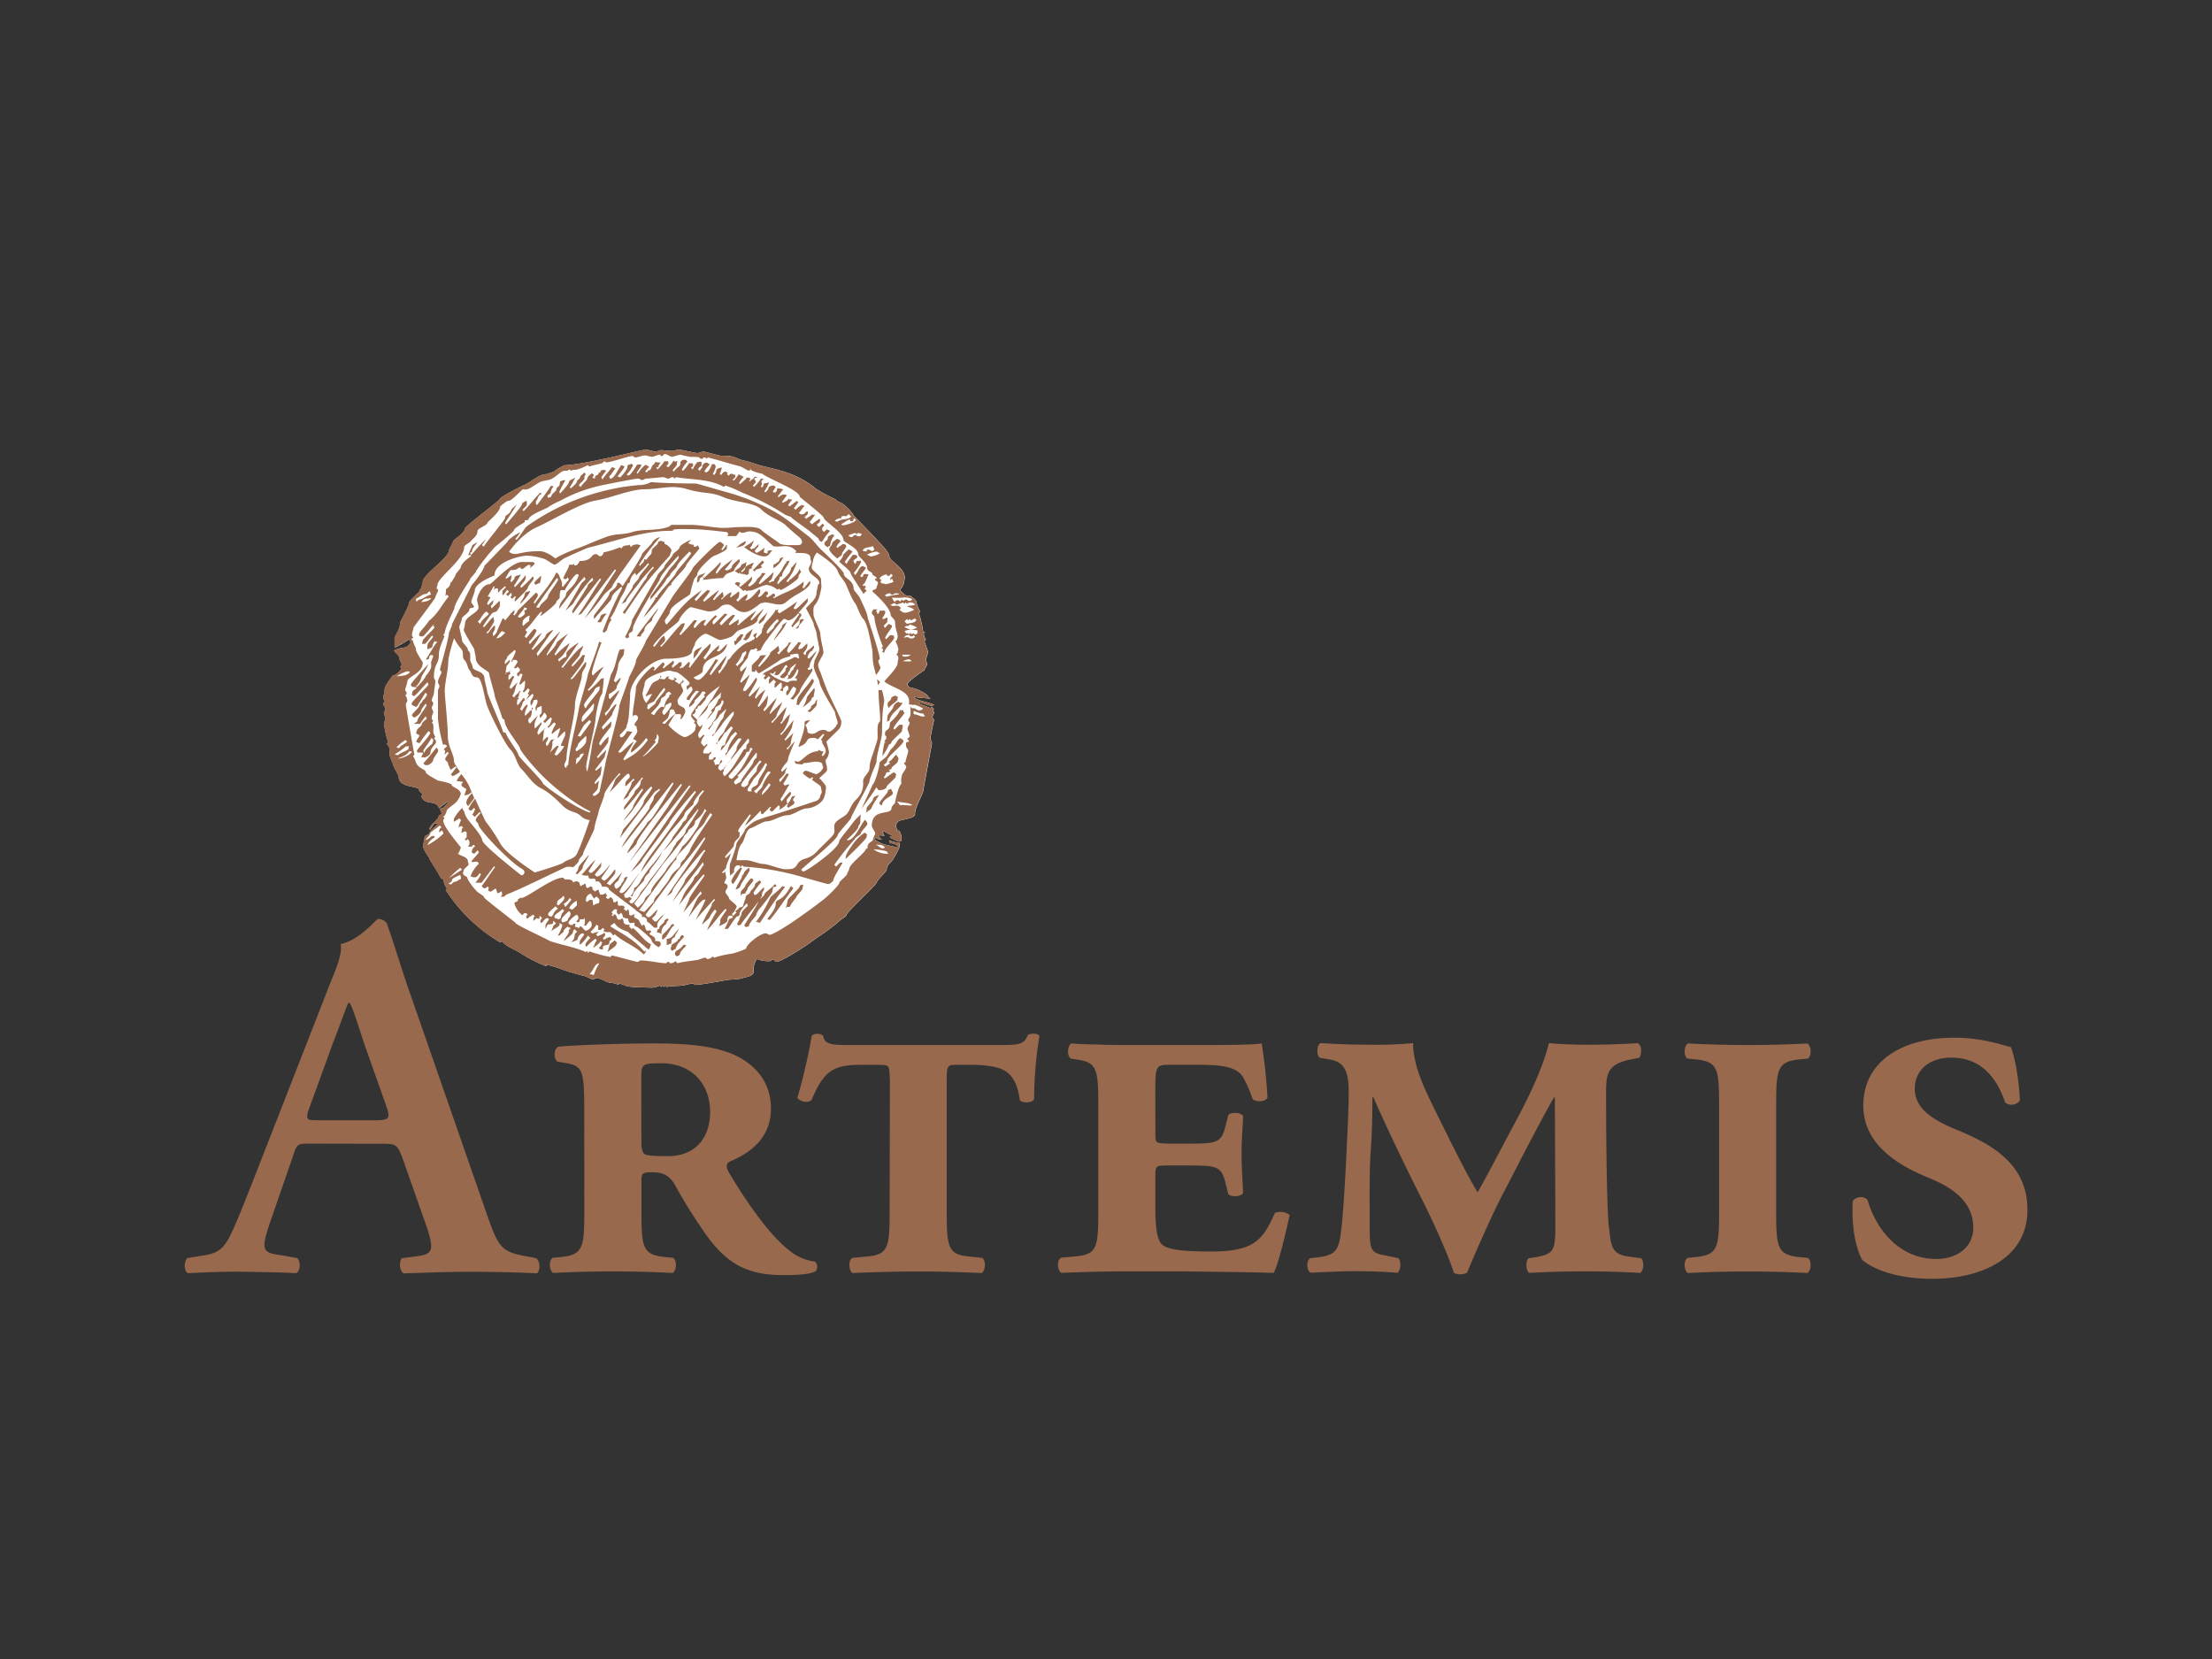 <svg xmlns="http://www.w3.org/2000/svg" viewBox="0 0 640 480"><rect x="0" y="0" width="640" height="480" fill="#333333" stroke="none"/><defs><style>.a{fill:#98694c}.b{fill:#fff}</style></defs><title>logo-artemis</title><path class="a" d="M89.81 330.89c-4 0-3.83 0-5.2 4.07l-6.27 18.12c-3.06 8.91-2.45 9.36 3.21 10.12l4.45.8c1.07 1.06.92 3.78-.31 4.38-4.9-.3-9.94-.3-16.22-.45-5 0-9.79.15-15.15.45-1.07-.75-1.22-3-.15-4.38l4.59-.75c4.44-.61 6.12-2 8.41-6.94 1.84-3.93 4.29-10.27 7.5-18.42l21-53.75c2-4.83 3.37-8.46 2.91-11 5.35-1.05 10.4-7.25 10.71-7.25a3.09 3.09 0 0 1 2.6 1.21c2.45 6.8 4.44 13.89 6.88 20.69l22 63.27c3.52 10.12 4.28 11.17 12.09 12.53l2.29.45c1.22 1.06 1.22 3.63.16 4.38-6.27-.3-11.93-.45-19.89-.45-6.58 0-13.31.31-18.66.45-1.23-.75-1.38-3.47-.46-4.38l3.37-.45c5.51-.6 6-1.51 4-8L116.43 335c-1.53-4.07-2-4.07-6.27-4.07m-2-6.8c4.29 0 4.9-.3 3.67-3.93l-6.42-18.12c-2.6-8-3.52-10.87-4.29-11.93h-.31c-.61 1.06-1.83 4.83-4.59 11.93l-6.42 17.67c-1.68 4.38-1.23 4.38 2.45 4.38zM169.05 321.23c0-12.23-.61-12.83-5.82-13.74l-1.83-.3c-1.22-.45-1.38-3.93.31-4.38 5.81-.45 16.52-.91 27.69-.91 9.95 0 17.29.76 23.1 3.32 6.43 3 10.56 8.16 10.56 15.55 0 8.46-6 12.83-11.78 15.25-1.22.6-1.38 1.66-.15 3.62 6.43 10.72 12.55 18.57 17.29 22.19a14.29 14.29 0 0 0 7.35 3.17 2 2 0 0 1 .15 2.86c-1.68.76-4.13 1.06-9.33 1.06-9.64 0-15.61-2.71-21.72-10.87a156.82 156.82 0 0 1-9.79-15.55c-1.68-2.72-3.67-3.33-6.58-3.33-2.6 0-2.91.3-2.91 2.57v9.06c0 10 .46 12.08 6.12 12.83l3.06.3c1.22.91.92 3.78-.15 4.38-5.51-.3-11.32-.45-17.14-.45q-9.18 0-17.44.45c-1.07-.6-1.38-3.47-.16-4.38l3.06-.3c5.66-.75 6.12-2.87 6.12-12.83zm16.52 9.36c0 1.82.31 2.87.92 3.32s3.06.6 6.73.6c8.57 0 12.24-6 12.24-12.68 0-8.61-5.66-14.19-14.08-14.19-5.2 0-5.82.15-5.82 3.62zM257.48 312.32c-.3-4.08.15-4.23-3.52-4.23h-4.74c-4 0-7.5.31-10.1 2.87-1.68 1.81-2.75 3.62-4.28 7.25-.92 1.05-3.37.61-4.13-.6a161 161 0 0 0 4.13-17.82c.46-.9 2.76-.9 3.36 0 .31 2.26 2.3 2.57 7 2.57h44.37c5.2 0 6.73-.15 7.8-2.87.77-.6 3.06-.6 3.36.3a116.94 116.94 0 0 0-1.53 18.27c-.61 1.06-3.21 1.21-4.13.3-.46-3.17-1.22-6-3.37-7.85-1.84-1.66-5.36-2.42-10.87-2.42h-4c-2.6 0-2.91.15-2.91 4.23v38.5c0 10 .46 12.08 6.12 12.68l4.13.45c1.22.91.92 3.78-.15 4.38-6.58-.3-12.39-.45-18.2-.45-6.12 0-11.94.15-19.13.45-1.07-.6-1.38-3.47-.15-4.38l4.74-.45c5.66-.6 6.12-2.72 6.12-12.68zM334.29 328.17c0 2.57.15 2.57 3.52 2.72h5.66c8.42 0 9.79-.15 11-4.68l.92-3.62c.92-.91 3.52-.76 4.29.3-.15 3.47-.46 7.25-.46 11 0 4.08.31 7.85.46 11.32-.76 1.06-3.36 1.21-4.28.3l-.92-3.62c-1.22-4.53-2.6-4.68-11-4.68h-5.68c-3.36 0-3.52.15-3.52 3v9.36c0 4.53.3 8.6 1.69 10.27 1.37 1.51 4.89 2.26 14.38 2.26 12.39 0 15-3.17 18.51-11.17a4.45 4.45 0 0 1 4.28.6c-1.38 6.34-3.21 13.89-4.59 16.76-9.64-.3-17.75-.3-26-.45h-16.37c-6.12 0-11.93.15-19.12.45-1.07-.6-1.38-3.47-.15-4.38l4.74-.45c5.66-.6 6.12-2.72 6.12-12.68v-31.36c0-10-.46-12.08-6.12-12.84l-1.84-.3c-1.23-.9-.92-3.77.15-4.38 2.14.15 4.74.3 7.5.3 2.76.15 5.66.15 8.72.15h24.63c6.73 0 12.85-.15 14.23-.46a148 148 0 0 1 1.68 15.7c-.61 1.21-3.21 1.36-4.28.45a37.19 37.19 0 0 0-2.76-6.34c-1.84-3-5.81-3.63-13.31-3.63h-8.11c-3.82 0-4 .45-4 7.7zM465.56 355c.46 5.29.76 7.7 5 8.46l4.28.6c.92.91.76 3.63-.3 4.23-5.2-.3-10.4-.45-16.22-.45-6 0-10.1.15-15.91.45-.92-.75-1.07-3.47-.15-4.23l2.76-.45c4.59-.91 5-2.12 5-9.06l-.15-37h-.31c-3.52 6.34-6.58 12.08-12.24 23.1l-2.91 5.59c-3.37 6.64-8.11 17.51-9.94 22a4.76 4.76 0 0 1-2 .46 3.3 3.3 0 0 1-1.84-.46c-1.53-5.13-6.12-14.94-8.41-19.63-5.2-10.27-10.25-20.68-14.84-31.1h-.31c0 6.34-.15 11-.46 15.25-.46 6-.31 14.95-.31 20.84 0 7.1-.16 8.76 3.82 9.51l4.44.9c.92.91.76 3.32-.15 4.23-4.44-.3-7.8-.45-11.78-.45-3.21 0-7.5.15-13.46.45-1.07-.6-1.38-3.47 0-4.23 7.19-.6 8.11-1.66 8.87-8 .31-2 .92-9.67 1.53-22.2.31-6.79.77-14.65.62-19.63-.31-4.68-1.53-7.1-5.82-7.7l-2.6-.45c-.92-.91-.76-3.77.31-4.23 5.2.3 8.57.46 14.07.46a112.43 112.43 0 0 0 12.7-.46c0 7.4 4.28 15.1 7.34 21.44 3.82 7.7 7.65 15.55 11.32 21.75 3.37-5.9 6.88-12.84 10.71-19.93 2.6-4.83 7.8-14.65 9.94-23.25 5.51.46 9 .46 12.24.46s8.72-.15 13.46-.46c1.22.76 1.22 2.87.46 4.23l-2.29.45c-7 1.36-7.34 4.08-7.34 10 0 10.72.15 31.1.77 38.5M513.9 350.82c0 10 .46 12.08 6.12 12.83l3.06.3c1.22.91.92 3.78-.15 4.38-5.51-.3-11.32-.45-17.13-.45q-9.18 0-17.44.45c-1.07-.6-1.37-3.47-.15-4.38l3.06-.3c5.66-.75 6.12-2.87 6.12-12.83v-31.4c0-10-.46-12.08-6.12-12.84l-3.06-.3c-1.22-.9-.92-3.77.15-4.38q8.26.45 17.44.46c5.81 0 11.63-.15 17.13-.46 1.07.6 1.38 3.47.15 4.38l-3.06.3c-5.66.76-6.12 2.87-6.12 12.84M581.83 303c1.22 3.17 2.29 9.21 2.6 15.4a3 3 0 0 1-4.28.6c-2.91-8.76-8.26-13-15.61-13-6.43 0-10.54 3.75-10.54 9 0 6 5.66 9.21 12.24 11.93 10.4 4.23 20.35 10.12 20.35 23C586.73 363.66 573.88 370 559 370c-8.87 0-16.06-2.12-20.19-5.44-2.3-4.22-3.06-10.72-2.76-17.06.76-1.21 3.21-1.67 4.28-.3 2.75 9.21 9.64 17.06 19.89 17.06 6.12 0 10.71-3.47 10.71-9.06 0-7.1-5.35-11.32-12.7-14.34-9.79-3.93-19.12-10.12-19.12-21 0-12.53 10.86-19.62 26.31-19.62 7.34 0 12.39 1.66 16.37 2.72"/><path class="b" d="M269.62 204.46l-.43.4c-1.12-.47-2.56-1-3.34-1.32l.33-.3c1.31.23 3 1.42 4.15.7-1.66-.84-4.17-1-5.71-2l.51-.49c.13.17.1.4.62.4s2.42.21 3.56.34c-.68-.33-.85-1-1.47-1.4a11.53 11.53 0 0 0-4.51-1.9c-.38-.24-.74-.46-.74-1 0-.73 4.9-4 4.9-4 0-.51.81-1.31.81-1.81s-.41-.51-.41-1 .61-1.91.61-2.41-.82-2.23-1-3.19l.42-.42a3 3 0 0 1-.61-1.62c0-.51.17-.34.4-.65-.3-.06-.61.35-.61-.16a29.37 29.37 0 0 0-1.23-5.2l.41-.43a9.66 9.66 0 0 1-1.18-3.06c-.25-.7-1.28-1-1.66-1.61-.3-.06-.89.14-1.29 0a21 21 0 0 1-1.78-1.57 5.3 5.3 0 0 0 1.22-2.21c0-.5.2-.91.2-1.4 0-3-4.48-4.78-4.48-6.24 0-1.28-3.67-4.73-3.67-4.83s-6.73-7-6.73-7c0-.5-2.06-2.58-2.9-3.18s-1.91-.85-2.24-1.4c-1.72-.85-5.32-2.59-6.47-3.75-5.08-3.82-9.85-4.73-15-6-1.56-.38-3.19-1.09-4.69-1.41-1.84-.38-2.81-1.08-4.08-1.33s-2.48 0-3.67-.28c-1.43-.33-3.79-1.06-4.31-1.06s-1.32.41-1.83.41-4.8-1-5.3-1-1.53.4-2 .4-2.43-.2-3.27-.25c0 0-1.27.45-1.41.45-.51 0-2.35-.6-2.86-.6-1.15 0-17.13 4.28-23.68 4.56a20 20 0 0 0-2.89 1.75c-.51.35-1.1.34-2 .79-2.09-.13-4.56 2.17-6.34 3-1.55.73-7.4 3.64-7.4 4.27 0 .4-10 7.77-10 8.45 0 1.15-3.26 3.34-3.26 3.42s-1.43 2.92-1.43 3c0 2.11-7.54 6.94-7.54 9.05 0 .5-.41 1.21-.36 1.8 0 .19-.46.11-.46.61s-3.06 2.92-3.06 3.43c0 1-2.65 5.76-2.65 5.83 0 2.16-1.63 4-1.63 4.63s0 1.81.05 2.7a25.72 25.72 0 0 0 4.12-2.4c.34.37.34.77.52.92-1.31 2.2-2.58 1-4.9 2.38l.64.7c.62.6 1 1 1 1.54s.61 1.41.61 1.61c0 .5-.17.53-.41.79l.41.43a4.64 4.64 0 0 1-2.66 2.2c0 .08-2.24 2.87-2.24 3.83 0 .5-.4 2.12-.4 2.61s.4.51.4 1-.4.1-.4.6.61 1.11.61 1.62-.41.5-.41 1 .41 1.31.41 1.81-.41.9-.41 1.41a29.14 29.14 0 0 0 1.22 5.4l-.41.44c1.33 1.28.54 2.3.94 3.65.23.78.77 1.87 1 2.62.36 1.05 1.5 2.69 1.5 3.18 0 3.42 5.91 2.54 5.91 3.83 0 .5.82.84 1 1.38l-.41.41c1.07 3 4.31.8 5.17 3.54.91-.83 1.73-1.24 2.26-1.81l.31.29-1.53 1.52c-.14-.17-.48 0-.71.26 0 .44.4.74.4 1.25s-.82.3-.82.8c0 1-3.2 2.89-2.57 3.92.7-.63.94-1.81 1.44-1.81s.48 0 .61-.2l.32.3c-.79.73-2.45 2.11-2.45 2.62s-1.43.7-1.43 1.21-.41 1.9-.41 2.41c0 1.61 1.84 3.45 1.84 3.82s2.37 3.71 3.19 5.47c.17.43.89.26.89.76a4.08 4.08 0 0 0 1 2.41l-.41.4a47.25 47.25 0 0 0 15.81 15.2l.4-.4c1.12 1.49 3.9 2.47 5.38 3.45a41 41 0 0 0 7.37 3.78c.51 0-.2-.39.31-.39.18 0 2.23.62 3.23.92a55.75 55.75 0 0 0 7.15 2.21c1.1.21 2.36 1.09 2.87 1.09s.91-.41 1.43-.41a20.22 20.22 0 0 1 2.6 1.12c.64.33 2.46.26 3.31.9l.43-.4c2.71.82.77 1 9.35 1.2a5.53 5.53 0 0 0 2.22-.6l.43.4.41-.4.4.4.41-.4.39.4c1.81-.42 3.93-.18 5.36-.55a15.85 15.85 0 0 1 2.21-.45c.52 0 .1.4.61.4 1.64 0 7.9-1.16 8.58-1.29 1.81-.38 3.76-.2 5.31-.68 1.35-.43 3.12-.57 3.12-2a5.31 5.31 0 0 1 .94-3.52 8.47 8.47 0 0 0 3.65.61c.51 0 .51-.41 1-.41s.51.61 1 .61c1.25 0 7.06-3.65 7.45-4 1.77-1.05 3.59-2.54 5.45-3.75a52 52 0 0 0 5.52-4.23c.5-.43 1.87-1.11 1.87-1.62 0-.73 8.77-8.73 8.77-9.45 0-.51 2.86-3.13 2.86-3.63 0-.93.3-1.24 1.66-2.71a24.3 24.3 0 0 0 2-3.74c0-.5.19-.85 0-1.29a8.71 8.71 0 0 1-3-.79 2 2 0 0 1 .21.94 2.76 2.76 0 0 1 2.42.92l-.33.33c-1.87-.8-4.09-.47-6.61-2.52l.33-.31a4.5 4.5 0 0 0 1.9.54 7.63 7.63 0 0 0-1-1l.34-.31a8.61 8.61 0 0 0 1.48.14c-.43-.51-.43-.91-.6-1l.32-.31c.75.39 1.77 1 2.54 1.32-.18.12-.59.12-.82.4a11 11 0 0 0 2.75 1.29c.51 0 .48-.23.71-.45v-.82a5.82 5.82 0 0 0-.57-1.68c-.25-.41-.85-.06-.85-.56s-.21-.7-.21-1.21a1.82 1.82 0 0 1 .77-1.19c.79-.48 4.74-.77 4.74-2 0-2.42 2.45-5.74 2.45-7.25 0-.07 2.45-13.2 2.45-13.27 0-.5-.41-.91-.41-1.41 0-.84 1-5.16 1-5.23 0-.5-.41-.5-.41-1s.41-.71.41-1.21-.24-.48-.41-.6l.41-.4"/><path class="a" d="M215.57 170.65l.41.4c.28-.23 1.07-.16 1.58-.28 1-.23 3.19-1.53 4.34-1.53a5.86 5.86 0 0 1 3.06 1.41l.41-.4c.13.17.1.4.61.4s5-2.92 5-3.52a2.49 2.49 0 0 1 .82-1.6c-.24-.28-.24-.69-.55-.91-.06 1.35-2.92 3.23-2.92 3.31 0 .5-.37.33-.5.5l-.32-.3a13.8 13.8 0 0 0 3-5.52c-.73.61-1.12 1.4-1.64 1.69 0 1.87-2.85 3.46-3.71 4.73l-.3-.33c.2-.55.82-1.19.74-1.78.07-.18.69.09.69-.41 0-1.11 1.47-2.47 2.2-4.31-.33.21-1 0-1 .49s-.4.37-.48.6c.08.23-.33.57-.41.77-.53 1.46-2.57 3.41-2.57 3.66 0 .8-.63.2-1.32.9l-.31-.3c.38-.33 1-.71 1-1.2 0-.18.54-1.21.32-1.52a43.77 43.77 0 0 1-3.87 3.43l-.32-.31a18.72 18.72 0 0 1 2-2.84c-.5-.06-1.22-.27-1.22.24s-1.43 1.3-1.43 1.81a5.28 5.28 0 0 1-1.93 1.71c-.51 0-.34-.18-.51-.32.57-.86 1.2-1.07 1.16-2.49a34.82 34.82 0 0 1-3.49 3l-.32-.31c.17-.13.17-.53.41-.8-.23-.27-1.15-.3-1.15-.3l-.48.51a14.84 14.84 0 0 1 2.53 2.1m2.36-6.74c0-.51.6-1 .56-1.5-.91.4-2.4 1-2.4 1.5s-.58.94-.91 1.3l-.31-.3c.58-.53 1.43-1.31 1.43-1.81s.2-.61.12-.9c-.32.46-1.55.6-1.55 1.1s-1.2.94-1.83 1.65a2.09 2.09 0 0 1 1.11.67l.42-.41c.13.17-.2.41.31.41a6.33 6.33 0 0 1 1.75.4l.49-.47c-.1-2.23.87-.93.87-1.62zm-1.68-7.73a7.72 7.72 0 0 0-2.79 2c1.07-.56 2.61-.37 2.85-1.98zm-21.57 12.36c0-.5 4.28-4.73 4.28-5.24s2.43-3.15 3.88-5c-.23-.26-.23-.66-.51-.89-.28.23-.31.4-.82.4s-.31-.27-.26-.49c-.38-.2-1.14-.1-1.67-.61l.37-.33a3.67 3.67 0 0 0 .42-.53c-.73.16-3.24 1.56-3.24 2.06 0 .73-2 1.79-2 2.22s-2.45 2.91-2.45 3.42-2 2.11-2 2.61c0 .07-7.34 12.8-7.34 12.88 0 1.31-1.57 3.93-2 4.84l.51.49c.28-.23.34-.43.67-.22-.59-2.18 1.07-.92 1.07-2.7s7.75-14 7.75-14.08c0-1.26 5-6.56 5.4-6.94.13.17.1 0 .1.5s-2.86 3.62-2.86 3.62c0 .43-5.3 7.57-5.3 7.65a1.62 1.62 0 0 1-.24 1.14c1.85-2.07 4.73-5.46 4.73-6 0-.18 1.22-1.23 1.22-1.4 0-.5 2-2.12 2-2.62s2.41-2.94 3.56-4.12l.52.51c-1.41 2.15-4.49 5.31-4.49 5.82s-5.3 6.13-5.3 6.64-.61.1-.61.6-2.44 3.57-3.43 5.52a70.17 70.17 0 0 0 7.21-8.88c.23-.39.89-.35.89-.85zm32.37-7.73c-.33.21-1 .18-1 .69s-1 1.12-1.8 1.55v1a7.58 7.58 0 0 0 2.87-3.22zm-41.14 22.62c0-.17 1-1.23 1-1.4 0-1.58 2.23-2.62 2.23-3 0-1 1.43-2.18 1.78-3.51-2 2.65-4.2 5.26-6.25 8.19.59.04 1.31.24 1.31-.26zm35.17-21.63a39 39 0 0 0-2.86 2.92c.28-.13.34.07.65.3.11-.94 1.38-.6 2.1-1.3l-.4-.4 1-1zm40.45 41.09a1 1 0 0 1-1.09-.23 2.29 2.29 0 0 0-1.53 1.5c0 .5-1.64 2.12-1.64 2.62a17 17 0 0 0-.14 1.71c.32-.22.45-.39.72-.42.2-2.1 3.15-3.45 3.74-5.17zm-1.4-.94c0-.5 0-.33.2-.6-.23-.27-.64-.27-.92-.5-.28.23-1.12.4-1.12.9s-1 .91-1 1.41a2.4 2.4 0 0 0 .31 1.31c.74-1.04 2.59-2 2.59-2.51zM253 178.6c0 1.91 2 7.59 2.46 8.44l-.41.42c.23.27.41.1.41.6s-.11.3-.31.41a5 5 0 0 1 .65.49c.2-1.65 2.92-3.59 2.92-4.52 0-.5-.3-.7-1.16-.69l-1.17 1.2-.32-.33c.41-1.15 2-2.9 2-3.4s-.65-.47-.92-.71l-1.15 1.21c-.14-.17-.14-.57-.31-.7l1-1c0-.43.2-.89 0-1.33-.46 0-.56.38-1.07.38s-.32-.14-.32-.14c.21-.53.83-1.26.83-1.77s-.25-.49-.25-.49h-1.35a1.77 1.77 0 0 1-.54 1c-.33-.38-.33-.78-.51-.9l.4-.47h-1.17c-.24.42-.46.57-.46 1.07s.75.73.75 1.23zm-43.91-11.32c.44-.26.64-.89 1.05-1.14.82-.53 2.29-.72 2.29-1.22s1.63-2.11 1.63-2.61-.28-.51-.28-.51c-.7.63-2 1.6-2 2.11s-1 1.1-1.53 1.1-.34-.17-.51-.3a14.26 14.26 0 0 0 2.21-2.89c-2.45 1.86-3.09 2.15-4.55 4.2l-.31-.33c.41-1.25 1.8-2.34 1.33-3.09-1.11 1.45-3.34 3.25-4.69 4.63l-.52-.5 1-1.08c-.7.53-2.41.57-2.41 1.68a8.82 8.82 0 0 0-.14 1.3c.32-.22.75-.4.75-.9s.38-.53.71-.91l.52.5-.4.45c1.95-.14 3.97-.54 5.84-.49zm9-10.9a15 15 0 0 1-2.79 1.89c1.67 1.34 4.21 2.72 5.81 2.72 1.35 0 1.57-1 2.34-1.75a3.25 3.25 0 0 0-1.41.19c.2.5 0 .58-.11.75-.13-.17-.62-.2-.76-.18-.17-.36-.15 0-.15-.52a4.31 4.31 0 0 1 .23-1.07 10.92 10.92 0 0 1-2.35 1.58l-.54-.52c.58-1.23 1-.72 1.17-2.09l-1.47 1.4c-.13-.17-.48 0-.61.2l-.51-.5.6-.57c-.02-.44.58-1.04.52-1.54zm16.58 48.18c0 .5-.58.74-1 1.21.23.27.44.07.71.3.89-.84 1.94-1.81 1.94-2.31a2.32 2.32 0 0 1 .23-1.28s-.64.17-.64.67-1.27.91-1.27 1.41zm26.41 9.26c-.28.13-.34-.07-.62-.3l-.69.65a10.41 10.41 0 0 1-1.9 2.53c-.55.69-1 1.81-1.55 2.34s-1.87 1.33-1.87 1.83c0 1.15-1.24 5.6-2 6.18-.83 2-2.05 4.44-3.23 7 1.56-2.25 3-4.06 4.34-6.23.58.6.37.81 1 .81s1.94-.4 1.94-.91 2.66-2.52 2.66-3 0-.33.2-.6l-.7-.71c-1.08.62-1.7 1.22-2.64 1.81l-.33-.3c.59-.54.61-1.51 1.12-1.51s.48 0 .72-.3l-.41-.41c.18-.13.82.1.82-.4s1.83-1.51 1.83-2 .2-.3.2-.81a2.87 2.87 0 0 0-.72-1.11c-.68.63-1.27 1.62-2.13 2.09l.41.43a15.65 15.65 0 0 0-1.33.9l-.51-.5c.38-.33 1-.7 1-1.21 0-1.28 4.69-4.62 4.69-5.63-.02-.54-.46-.37-.33-.65zm-77.59 43.47a4.23 4.23 0 0 1-1.05 2c.24 0 .64.17.64-.18 0-1.16 3.26-4.18 3.26-4.43a2.88 2.88 0 0 1 1-1.69c.17-.27.59-.42.59-.92s3.08-3.69 3.6-5.53c-.53.85-1.44 2-2.43 3.25a29.27 29.27 0 0 0-3.48 4.64c-1.62 3.11-2.16 1.92-2.16 2.86zm73.4-28.37c0 .5-2.44 2.91-2.44 3.42s.44.47.75.7c.07-2 3.13-2.66 3.13-3.52 0-.5-.41-.8-.48-1.3-.34.21-.99.18-.99.69zm-2.89-30.6a10.46 10.46 0 0 0 .59-1l-.71-.69-.12.1c.13.54.24 1.08.24 1.59zm-1.45 33c0 .5-1.84 2.11-1.84 2.61a2.36 2.36 0 0 1-.23 1.28c.6-.61 1.65-1 1.65-1.48a28.43 28.43 0 0 1 2.23-3.67c-.91.16-1.77.58-1.77 1.27zm17-26.87l-.43.4c-1.12-.47-2.56-1-3.35-1.32l.33-.3c1.3.23 3 1.42 4.15.7-1.66-.84-4.17-1-5.71-2l.51-.49c.13.17.1.4.62.4s2.42.21 3.56.34c-.68-.33-.85-1-1.47-1.4a11.53 11.53 0 0 0-4.51-1.9c-.38-.24-.74-.46-.74-1 0-.73 4.9-4 4.9-4 0-.51.82-1.31.82-1.81s-.41-.51-.41-1 .61-1.91.61-2.41-.82-2.23-1-3.19l.42-.42a3 3 0 0 1-.62-1.62c0-.51.18-.34.41-.65-.3-.06-.61.35-.61-.16a29.21 29.21 0 0 0-1.23-5.2l.41-.43a9.71 9.71 0 0 1-1.18-3.06c-.25-.7-1.28-1-1.66-1.61-.3-.06-.89.14-1.28 0a20.68 20.68 0 0 1-1.78-1.57 5.32 5.32 0 0 0 1.22-2.21c0-.5.2-.91.2-1.4 0-3-4.48-4.78-4.48-6.24 0-1.28-3.67-4.73-3.67-4.83s-6.73-7-6.73-7c0-.5-2.06-2.58-2.9-3.18s-1.91-.85-2.24-1.4c-1.73-.85-5.32-2.59-6.47-3.75-5.08-3.82-9.85-4.73-15-6-1.56-.38-3.19-1.09-4.69-1.41-1.84-.38-2.81-1.08-4.08-1.33s-2.47 0-3.67-.28c-1.43-.33-3.79-1.06-4.31-1.06s-1.32.41-1.83.41-4.8-1-5.3-1-1.53.4-2 .4-2.43-.2-3.27-.25c0 0-1.27.45-1.42.45-.51 0-2.35-.6-2.86-.6-1.15 0-17.13 4.28-23.68 4.56a19.86 19.86 0 0 0-2.89 1.75c-.51.35-1.1.34-2 .79-2.09-.13-4.56 2.17-6.34 3-1.55.73-7.4 3.64-7.4 4.27 0 .4-10 7.77-10 8.45 0 1.15-3.26 3.34-3.26 3.42s-1.43 2.92-1.43 3c0 2.11-7.54 6.94-7.54 9.05 0 .5-.41 1.21-.36 1.8-.05.19-.46.11-.46.61s-3.06 2.92-3.06 3.43c0 1-2.65 5.76-2.65 5.83 0 2.16-1.63 4-1.63 4.63s0 1.81.05 2.7a25.83 25.83 0 0 0 4.12-2.4c.34.37.34.77.52.92-1.31 2.2-2.58 1-4.89 2.38l.64.7c.61.6 1 1 1 1.54s.61 1.41.61 1.61c0 .5-.17.53-.41.79l.41.43a4.64 4.64 0 0 1-2.66 2.2c0 .08-2.24 2.87-2.24 3.83 0 .5-.4 2.12-.4 2.61s.4.51.4 1-.4.1-.4.6.61 1.11.61 1.62-.41.5-.41 1 .41 1.31.41 1.81-.41.9-.41 1.41a29.14 29.14 0 0 0 1.22 5.4l-.41.44c1.33 1.28.54 2.3.94 3.65.23.78.77 1.87 1 2.62.36 1.05 1.5 2.69 1.5 3.18 0 3.42 5.91 2.54 5.91 3.83 0 .5.82.84 1 1.38l-.41.41c1.07 3 4.31.8 5.17 3.54.91-.83 1.73-1.24 2.26-1.81l.31.29-1.53 1.52c-.14-.17-.48 0-.71.26 0 .44.41.74.41 1.25s-.82.3-.82.8c0 1-3.2 2.89-2.57 3.92.7-.63.94-1.81 1.44-1.81s.48 0 .6-.2l.32.3c-.79.73-2.45 2.11-2.45 2.62s-1.43.7-1.43 1.21-.41 1.9-.41 2.41c0 1.61 1.84 3.45 1.84 3.82s2.38 3.71 3.19 5.47c.17.43.89.26.89.76a4.07 4.07 0 0 0 1 2.41l-.41.4a47.21 47.21 0 0 0 15.8 15.2l.4-.4c1.12 1.49 3.9 2.47 5.38 3.45a41 41 0 0 0 7.37 3.78c.51 0-.2-.39.31-.39.18 0 2.24.62 3.23.92a55.64 55.64 0 0 0 7.15 2.21c1.1.21 2.36 1.09 2.87 1.09s.91-.41 1.43-.41a20.22 20.22 0 0 1 2.6 1.12c.64.33 2.46.26 3.31.9l.43-.4c2.7.82.77 1 9.35 1.2a5.54 5.54 0 0 0 2.22-.6l.43.4.41-.4.41.4.41-.4.39.4c1.81-.42 3.93-.18 5.36-.55a15.84 15.84 0 0 1 2.21-.45c.51 0 .1.4.61.4 1.63 0 7.9-1.16 8.59-1.29 1.81-.38 3.76-.2 5.31-.68 1.35-.43 3.12-.57 3.12-2a5.3 5.3 0 0 1 .94-3.52 8.49 8.49 0 0 0 3.65.61c.51 0 .51-.41 1-.41s.51.61 1 .61c1.25 0 7.06-3.65 7.46-4 1.77-1.05 3.59-2.54 5.45-3.75a51.8 51.8 0 0 0 5.52-4.23c.5-.43 1.87-1.11 1.87-1.62 0-.73 8.76-8.73 8.76-9.45 0-.51 2.86-3.13 2.86-3.63 0-.93.3-1.24 1.66-2.71a24.3 24.3 0 0 0 2-3.74c0-.5.19-.85 0-1.29a8.73 8.73 0 0 1-3-.79 2 2 0 0 1 .21.94 2.76 2.76 0 0 1 2.41.92l-.33.33c-1.87-.8-4.09-.47-6.61-2.52l.33-.31a4.51 4.51 0 0 0 1.9.54 7.86 7.86 0 0 0-1-1l.34-.31a8.57 8.57 0 0 0 1.48.14c-.43-.51-.43-.91-.6-1l.32-.31c.75.39 1.77 1 2.54 1.32-.18.12-.59.12-.82.4a10.93 10.93 0 0 0 2.75 1.29c.51 0 .48-.23.71-.45v-.82a5.71 5.71 0 0 0-.57-1.68c-.25-.41-.85-.06-.85-.56s-.21-.7-.21-1.21a1.81 1.81 0 0 1 .76-1.19c.79-.48 4.74-.77 4.74-2 0-2.42 2.45-5.74 2.45-7.25 0-.07 2.45-13.2 2.45-13.27 0-.5-.41-.91-.41-1.41 0-.84 1-5.16 1-5.23 0-.5-.41-.5-.41-1s.41-.71.41-1.21-.24-.48-.41-.6l.41-.4zm-8.36-13.18a7.92 7.92 0 0 1 1.63-.5 1 1 0 0 1 .91.54 13.52 13.52 0 0 1-2.48-.03zm-.3-1.84h2.64a2.49 2.49 0 0 1-1.93.54c-.45.03-.42-.23-.6-.54zm2.74-4.69c-.51 0-.71-.41-1.21-.41s-.41.2-.91.14a1.63 1.63 0 0 1 1.32-.74c.51 0 .3.4.81.4s.52-.1.57-.39l.55.5a1.45 1.45 0 0 1-1.07.5zm1.72-1.46s0 .25-.49.25-.48-.24-.61-.4l-.42.4-.41-.41-.41.41c-.27-.24-.35-.41-.87-.22 0-.29-.22-.42-.45-.73a17.76 17.76 0 0 1 1.72-.46 16 16 0 0 0 1.89.21c.32.45.13.5.12.95zm-1.51-1.16a4.17 4.17 0 0 1-2.14-.7 1.35 1.35 0 0 1 1.08-.29l.43-.42a5.4 5.4 0 0 1 2.15.93c-.44.08-.95.48-1.45.48zm1.32-2.73c-.6 1-1.9.81-2.77 1.11l-.69-.71.72-.7.41.41.41-.41.41.41c.13-.17.54-.17 1-.6zm-.41-4.38a15.88 15.88 0 0 1-1.72.26c-.51 0-.34.17-.51.28a4.67 4.67 0 0 1 2 .84 7.21 7.21 0 0 1-2.54.9 2.41 2.41 0 0 1-1.73-.91l.41-.42c-1-1.51-2 0-3.05-1 .5-.06.81-.47 1.32-.47s-.2.41.31.41a9.3 9.3 0 0 0 2-.6l.4.4.4-.4.4.4a1.33 1.33 0 0 1 1-.4 1.65 1.65 0 0 1 1.37.7zm-3.15-2.15a4.83 4.83 0 0 1 2.34.49 1 1 0 0 1-.91.52c-.51 0-.31-.4-.82-.4s-.53.17-.82.4l-.41-.4-.61.59c-.27-.22-.09-.4-.61-.4s-.61.4-1.07.39l-.63-1.14a22.29 22.29 0 0 0 3.6-.04zm-1.53-.87a20.15 20.15 0 0 0-3.59.67l-.48-.54c.5-.06.8-.46 1.32-.46s.3.4.81.4.51-.4 1-.4.77.03 1 .34zm-3.07-5.36c.51 0 .54-.37.82-.6l.51.5-.82.8c.17.13 0 .33.1.5l.42-.41c.27.23.27.63.5.92a8.82 8.82 0 0 1-2.34.69 1.85 1.85 0 0 0-1.06-.21l-.47-.51.41-.39-.62-.6a3.23 3.23 0 0 1 1.94-1.1c.47 0 .06.41.61.41zm-2.35-6.57a6.74 6.74 0 0 1-2.54.93c-.51 0-.82-.4-1.32-.48a7.47 7.47 0 0 1 2.75-.92c.46 0 .58.41 1.08.47zm-2.16-2.06c.26.23.26.64.5.91-.24.27-.2.5-.71.5s-.51-.4-1-.4-.51.1-.55.58l-1.17-.24c.62-1.25 1.91-.78 2.93-1.35zm-4.31-3.82l1.13.25c-.19.68-.4.75-.91.75s-.5-.4-1-.4-.51.61-1 .61a1 1 0 0 1-.91-.52 20 20 0 0 1 2-.68l.39.4zm-1-4.23l.5.5c-.55.87-3.31 1.52-3.56 1.52-.51 0-.48 0-.71-.33.67-.28 1.83-1.28 2.34-1.28s0 .4.51.41h.48c.17-.21.17-.61.44-.85zm-3.87 0c.18 0 .11-.13.11-.3 0-.5 1.12-.3 1.48-.29l.65-.62.71.71c-.94 1.12-2.5.41-4 1.51-.27-.23-.48 0-.71-.31a2.82 2.82 0 0 1 1.76-.73zm-119.93 21.91l.85-.81c.28.23.28.63.5.93-1.8.6-2.51 1.49-3.52 1.48l-.65.6c-.27-.22-.06-.42-.3-.72 1.07-.54 2.14-1.63 3.12-1.48zm1.36 1.31c-.92.85-1.35.8-2.84 1.06a1.83 1.83 0 0 1 2.09-1c.17-.13.51-.34.75-.06zm-6.81 21c.25.23.46 0 .69.29-.94 1.15-2.22 1-3.87 1.25a10.9 10.9 0 0 1 3.18-1.51zm-.63 19.91l.5.51c-.72.74-1.84 1-2.33 1.9-.29-.23-.5 0-.73-.29a13.45 13.45 0 0 1 2.56-2.09zm-3 4.12a19.21 19.21 0 0 0 3.12-2.27h1c-.23.33-.2.16-.2.67s-2.28 1.07-3.16 1.92c-.28-.21-.49 0-.72-.28zm.82 1.24c1.16-.51 2.48-.76 3.34-2.14.29.24.49 0 .73.3a6.44 6.44 0 0 1-4.03 1.87zm8.59 25a4.2 4.2 0 0 1 2-2.1s.19-.49-.31-.49c-1 0-1 .93-2.34 1.16.55-.65 1.42-1.41 1.42-1.86s1.87-1.48 2.75-2.31l.51.52a1.23 1.23 0 0 0-.59 1.49c.22-.19.42-.37.69-.6.28.23.28.63.51.9a19.61 19.61 0 0 1-4.6 3.33zm7.65 10.68l-.86.82c-.27-.24-.48 0-.71-.32.47-.28 1-.49 1-1s1.49-1.1 2.4-1.5l.23 1.16c-.52.09-1.24.89-2.02.88zm-1.34-1.24c1.24-1.14 2.06-2 3.14-2.78l.5.53c-.82.51-2.03 1.31-3.6 2.29zm41.74 28.19l-1.18-.26c1.28-1.11 1.34-3 2.84-3.09a14 14 0 0 0-1.62 3.4zm84.25-36.91c-.24.28-.2.3-.71.3s-1.26-.81-1.94-1.12c1.64.19 1.85-.01 2.69.86zm.59 1.15c0 .26.2.4.42.7a6.63 6.63 0 0 1-4.27-1.27 16.53 16.53 0 0 1 3.89.61zm3.81-13.31l-.87-1.14c1.55.47 3 .22 4.46 1.07-.93.35-2.4-.21-3.59.07zm2.93-28.56a8.56 8.56 0 0 1 .05 2.53c0 .5-.61.9-.61 1.41s.4.3.4.81-.61 1.11-.61 1.61.61 1.71.61 2.21-.61.31-.61.81.41.11.41.61c0 .18-.33.3-.51.3-.52 0-.31.6-.31 1.11s.61.9.61 1.4-.77 2.76-.77 3.22-.41-.2-.41.3.61.61.61 1.11-.73 1.41-1.11 2.06a5.34 5.34 0 0 0-.27 2.82c-.88.54-1.87 5.24-1.87 5.59 0 .07-1 .92-1 1.4 0 2.37-5.71-.12-5.71 5.23 0 .51 1 1.71 1 2.22 0 .17-.61 1.24-.61 1.41 0 1.16-1.63.86-1.63 2.61 0 .51-.41.24-.49.44-.23 1.22-4.81 4.32-4.81 5.81 0 .17-.61 1.23-.61 1.4 0 .5-2.25 2.11-2.25 2.61s-2.84 3.4-4.53 4.76c-2.3 1.84-6 4.46-8.36 6.11-1.79 1.24-6.33 4.12-7.2 4.12-.51 0-.71-.41-1.23-.41-1.61 0-5.61 3.24-5.61 4.33 0 .25-3.48 1.46-4.16 1.55a28.27 28.27 0 0 0-5.14 1.16l-.39-.4a2.23 2.23 0 0 1-1.42.8c-.51 0-.3-.4-.81-.4s-1.41.52-2.22.65c-1.59.27-4.13.49-5.76.95l-.59-.6a2 2 0 0 1-1.42.6c-.51 0-.1-.4-.61-.4s-.31.4-.82.4c-1.46 0-5.05-.8-7.13-.8-.52 0-.52.4-1 .4s-6.83-1.81-7.34-1.81-.1.4-.61.4a42.21 42.21 0 0 1-5.91-1.61l-.42.4c-.27-.23-.06-.43-.2-.6l-.39.4c-3.52-1.52-6.88-2-10.41-3.18-2.15-1.21-10.1-4.75-10.1-5.37 0-.08-9-6.94-9-7.25 0-.5-1.52-1.21-2-1.69-.81-.78-2.81-3.23-2.94-4.28-.49-.17-1.17-.57-1.17-1.07s.21-.3.21-.8 1.43-1.31 1.43-1.81-.21-.3-.21-.81c0-1.33-2.26-1.58-2.85-2.19a6.35 6.35 0 0 0 .81-1.83c0-.07-5.09-6-5.09-7.64a.88.88 0 0 1 .41-.8l-.41-.41a3 3 0 0 0 1-1.8c0-.5 2.32-1.85 2.93-2.68a6.35 6.35 0 0 0 1.14-2.15c0-1.46-2.65-2-2.65-2.61 0-.3-1.29-.78-4-1.26-.45-.39-3.52-1.73-3.52-2.56 0-.51-1.74-1-2.43-2-.53-.71-.6-1.8-1.24-2.48l.41-.44c-.08-.39-2.46-13.85-2.46-14.45s.41-.7.41-1.21-.2-.6-.2-1l-.41-.45c.23-.26.41-.3.41-.8s-.41-.3-.41-.8.61-1.91.61-2.41c0-1.56 4.49-2.31 4.49-5.53 0-.23-2-2.92-2-3.92 0-.5-.81-1.61-.81-2.38L119 185l.61-.6a.85.85 0 0 1-.41-.8c0-.5.41-1.51.41-2 0-.07 6.32-8.48 6.32-8.65 0-.51.82-1.71.82-2.22s-.41-.1-.41-.6.21-.3.21-.8c0-2.19 7.75-7.35 7.75-11.07 0-.5 1.43-1.12 1.86-1.62 1-1.16 2-1.67 2-3 0-.8 2.85-1.59 2.85-2.42 0-.07 3.67-3.24 3.67-4.43 0-.5 1.31-1.2 1.66-1.56s1.11-.28 1.64-.68c1.25-1 2-1.86 3.31-3a2.37 2.37 0 0 0 .83.07c1 0 2.66-1.35 4-2.08 1.15-.6 2.55-.43 3.67-1.08.89-.52 1.81-1.35 2.64-1.93s1.76 0 2.29-.74l.44.4c.91-.4 1-.13 1.78-.35a13.59 13.59 0 0 0 3.1-1.26l.43.4c1.16-.4 2.58-.6 3.79-1l.71-.61c.06.29.16.39.67.39 1 0 6.37-1.81 7.24-1.81.51 0 .51.41 1 .41s2.09-.6 2.65-.6 1.63.4 2.13.4 1.64-.6 2.15-.6.1.4.61.4.51-.6 1-.6 1.53.8 2 .8 1.94-.6 2.45-.6a30 30 0 0 0 3.06.65 13.87 13.87 0 0 1 2.26.08c.22.08.29.47.8.47s.31-.4.82-.4.48.23.61.4l.38-.4c3.23.78 5.78 1.66 9 2.47 1.1.28 2.42 1.35 2.93 1.35s0-.4.51-.4l.27.36a12.16 12.16 0 0 0 3 .91c2.42 1.78 10.88 4.82 10.88 6.69 0 .07 6.93 5.53 6.93 6 0 1 5.71 4.27 5.71 6.44 0 .81 4.28 2.21 4.28 4.23 0 .8 2.65 2.21 2.65 4.23 0 .5 1.43.9 1.43 1.41s1.22.7 1.22 1.21-.41-.2-.41.3.82.61.82 1.11-.41.91-.41 1.41-1.22.5-1.22 1c0 .08 5.3 4.55 5.3 6.84 0 .51 1.22 1.18 1.27 2 .18 2.82.76 3 .76 4.23 0 .51-.2.6-.21 1l-.4.4a10.27 10.27 0 0 1 .82 2.18c0 .5-.2.8-.21 1.24l-.4.37a1.35 1.35 0 0 1 .61 1c0 .18-.2 1.23-.2 1.41 0 1.43-2.87 4.13-3.87 5.42 2.87 2.27 7.83 2.62 7.12 6.6a6.52 6.52 0 0 0 1.75.16 7.93 7.93 0 0 1 2.34 1.09 1.4 1.4 0 0 1-1.12.52c-.89 0-.92-.78-2.06-.61zm1.14 2.22a.75.75 0 0 1 0-1 6.85 6.85 0 0 0 2.74.84c0 .27.2.39.43.68-1.06.49-2.04-.51-3.17-.52zM191 195.91a1.13 1.13 0 0 1 0 .21l.43-.42c-.19-.12-.43-.3-.43.21zm70.32 9.58h-.94c-.88 2.08-2.9 3.4-2.9 3.7 0 2.59-1.43 1.53-1.43 3.22 0 .5.4.5.4 1s-.37.73-.6 1l.41.41c-.17.13-.41-.2-.41.3a23.16 23.16 0 0 0-.54 3.62 15 15 0 0 0 1.88-3.28c.07-.2.7-.14.7-.64s3.05-3 3.05-3.22c0-.5.41-1.24.17-1.9h-.91l-1.38 1.4-.32-.33c.49-1.43 2.67-3.4 3.26-4.65-.31-.05-.4-.12-.43-.63zm-18.52-43c.84.84 3.26 2.68 3.26 3.18s2.46 4.08 3.76 6.14l.93-.9-.61-.6.41-.41a1.12 1.12 0 0 1-.27-.49c-.5.21-.57 0-.75-.1l.59-.55c.62-1 .8-2 1.24-2.5-.68-.27-1.62-.28-1.62.22s-.38.33-.51.51l-.31-.32c.4-.74 1.21-1.55 1.63-2.41-.23-.26-.64-.26-.88-.49-1.28.25-1 1.36-2.28 2.61a1.66 1.66 0 0 1-.32-.66 16.44 16.44 0 0 0 2.05-3.06c0-.51-.29-.5-.29-.5a.65.65 0 0 1-.88 0 2 2 0 0 1-.57 1c-.34-.38-.34-.78-.51-.9l.37-.34c.2-.2.84-.47.84-.91l-.46-.47h-.91c-.65 1-1.26 1.65-1.8 2.61l-.5-.52a20.41 20.41 0 0 1 2.25-3c-.44-.47-.84-.47-1.12-.7l-1.54 1.52c0 .74-1.2 2-1.2 2.09zm-90.95 9.22c0 1.16-1.09 1.93-1.38 3.1a16.92 16.92 0 0 0 3-3.74c-.23-.07-1.61.18-1.61.69zm2.65-3l.52.5c.48-.43 1.32-.41 1.32-.91s.4-1.25.11-1.71c-.7.89-1.31 1.09-1.94 2.15zm19.17 9.85c0 .5-.61.77-.8 1.48h1a10.86 10.86 0 0 1 1.67-2.52c-.69 0-1.86.27-1.86 1.08zm41.4 6.48c.22.23.43 0 .69.27 1.47-.8 1.52-2.51 2.13-3.4-.76.61-2.21 1.58-2.21 2.09s-.61.64-.6 1.08zm-2.66.57a3.15 3.15 0 0 0 .28 1.1l1.75-1.67c0-.44.63-1 .6-1.53h-.74c-.44.63-1.27 1.19-1.27 1.69s-.62-.06-.62.44zm7.43-5.14l1.12-1c.57-1 .78-1.88 1.37-2.65-.9 1.08-2.78 2.72-2.78 3.2s.29.49.29.49zm-19.05 8.56a12.71 12.71 0 0 0-.14 1.5c1.36-1.26 1.28-2 2.57-3.37-1.44.55-2.43 1-2.43 1.91zm-14.2-21.18c-2 2.91-4.86 7.36-6.39 9.31l.52.5c2.9-4.32 5.65-8.68 9.7-13.07.75-1 3.44-3.86 3.44-3.93 0-.51.41-.91.41-1.41s-1-1.56-1.91-1.86c-.21-.05.08-.66-.43-.66s-.1-.21-.61-.21-.92.15-.92.51c0 .51-1.83 1.71-1.83 2.22 0 1.56-.45.93-1.54 2.71-.12-.17-.33 0-.64-.19-.09 1.34-.48.76-1.19 2l-.31-.31a62.21 62.21 0 0 1 6.12-8.08 3.94 3.94 0 0 0-2.24 1.45c0 .5-3.06 3.12-3.06 3.62s-4.59 7.79-5.61 9.16c-.48-.53-.76-1.13-1.5-1 0 1.7-2.27 2.45-2.27 3.08 0 1-4.48 6.11-4.48 6.44 0 .5-.17.68.11.9 1.5-1.85 5-5.43 5-5.93 0-1.13 2.08-2.62 2.74-3.32l.31.32a111.73 111.73 0 0 0-5.69 12.72 1.1 1.1 0 0 1 .51.24l.68-.64c.21-.36.58-2.3 1.45-3.08l-.42-.42c1.34-1.72 2.24-4.42 3.18-6.19a16.55 16.55 0 0 0 1.84-3.84c.07-.19.69-.13.69-.63a3.76 3.76 0 0 1 1.52-2.51c.14.17.14.57.32.7l-.44.53c1.23-1.47 2.67-2.48 3.81-4.05l.31.31c-.8 1.15-2.86 3.32-2.86 3.82s-1.83 2.06-1.83 2.62-2.23 3.37-3.23 5.11c.55-.41 1.39-.59 1.39-1.09s3.67-5 3.67-5c0-.37 3.92-4.63 4-4.73l.31.3a10.65 10.65 0 0 0-2 2.41 2 2 0 0 1-.63 1.2zm54.17-10.62c0 .51-.81 1.11-.81 1.62 0 .88 2 2.58 2.36 2.72.66-.63 1.3-.81 1.3-1.31s1.22-1.71 1.22-2.21-.27-.5-.94-.7c-.66.63-1.27.83-1.59 1.21l-.32-.33a6 6 0 0 1 1.23-1.59c-.24-.27-.31-.7-1.16-.69-.65.64-1.29.82-1.29 1.32zm-14.38 99.11c-1.09 1.45-3.57 3-3.57 3.52a35.74 35.74 0 0 1-4.08 6.87l1.16.26c2.29-3.46 4.73-7.08 7.2-10.36-.23-.23-.43-.02-.71-.25zm2.44 0c-2.55 4.93-4.37 3.47-4.37 5.13s-2.15 3.9-2.44 4.44c.23.26.43.05.72.28 2.55-3.05 5-7 6.83-9.16zm-33.32 18.82c.23.31-.21.13-.21.64a1 1 0 0 0 .51.91c.28-.24.92-.2.92-.7s.79-1.34 1.83-2.42c-.23-.27-.44-.07-.74-.3a4.87 4.87 0 0 1-2.31 1.87zm-.21-4.19c0-.5.8-1.36 1.18-2.29-1.3 1.17-1.78 2.83-3.61 3a6 6 0 0 1 0 1.73c.48 0 .89-.37 1.37-.4-.08-1.92 1.06-1.67 1.06-2.01zm36.09-14.49c0 .51-3.47 3.52-3.47 4a17.09 17.09 0 0 1-.56 2.3c.33-.21.15-.39.67-.39.18 0 .51-.07.51.1 0-.66 1.83-2.77 1.83-2.82 0-.5 1.84-2.11 1.84-2.62s.21-.4.17-1.07c-.28.02-.99.02-.99.5zM197.94 271l-.51-.5c-.27.23-.71.4-.71.9s-.61.1-.61.6-1.83 1.11-1.83 1.61-.21.3-.21.81.23.47.51.7c.28-.23.54-.63.85-.41.36-1.61 1.75-2.77 2.51-3.71zm-7.13-74.66a.34.34 0 0 0 .11.08 1.26 1.26 0 0 0 .08-.26zm55.88 48c-.11.34-2.23 2.72-2 4.17 1.74-1.63 6.05-5.83 6.05-6.33s0-.33.21-.6l-.71-.71a13.65 13.65 0 0 0-3.56 3.49zm-51.6 23.41a2.42 2.42 0 0 1-.33-.52c-.08.3-.69.2-.69.7a34.58 34.58 0 0 1-2.45 2.62c0 .5-.19.85.08 1.3 1.57-.74 2.01-3.29 3.38-4.09zm8.17-58.23v.11a1.38 1.38 0 0 1 .22-.15 1.37 1.37 0 0 1-.23.06zm4.27 5.31c-.13.08-.31.11-.41.18l.32.3c.11-.15.09.01.08-.46zm-35.29 40.26l-.06.06s.04.14.06-.04zm78-17.85c-1.06 1-2.95 5.84-4.89 5.84-.51 0-.3-.12-.3-.12 1.19-1.11 3.26-3.1 3.26-3.61s.61-.9.61-1.41a12.26 12.26 0 0 1 .16-2.3 17.37 17.37 0 0 0-2.46 2.57c-.89 1.36-3.81 4.68-3.81 5.16 0 2.16-9.48 8.75-10.3 8.75-.51 0-.53-.37-.71-.5 2.2-2.07 10.6-8.81 10.6-10.06 0-.5 3.87-4.53 3.87-5s5.31-10 5.31-10.46c0-1 2-5.33 2-5.53 0-2.47 1.63-6.74 1.63-8.75 0-7.59.61-7.67.61-9.26a19 19 0 0 0-.65-2.89h-1c0 .46.06.91.06 1.31 0 1.85.44 5.87.44 7.17s-.77.22-.77 3.16.23 1.85-.65 4.68-1.65 4.46-1.65 6.09-1.88 2.5-1.88 4a6.09 6.09 0 0 1-1.87 5.11c-1.93 1.9-1.81 3.32-3 4.46s-3.47 1.74-3.47 3.43.44 1.85-1.27 3.53l-3.43 3.39a7 7 0 0 1-3.8 2.45c-2.21.76-2 1.69-2.75 2.39s-1.66.65-3 .65-5-1.52-6.28-1.52-3.53-1.09-5-1.09h-2.76s.5-3.75 1.43-4.68 1.21-4.13 2.64-4.57 3.42-2 4.85-2 4-1.74 5.73-1.74 4.07-2 5.73-2a6.71 6.71 0 0 0 4.3-2.06c1-1 1.21-3.48 1.21-4.13s-1.93-2.56-1.93-2.56 1-.92 1.93-1.79-.5-3.09 0-3.58a3.94 3.94 0 0 0 .88-2.18 24.27 24.27 0 0 0-.77-3l1-1 2.32-2.28a3.25 3.25 0 0 0 1-2.61c0-.66-3.52-7.5-4.29-9.46s-1.76-4.78-1.76-4.78a5.48 5.48 0 0 1-.66-2.07c0-.87 1.54-2.82 1.54-3.59s-.88-4.13-.88-5.33-2-4.56-2-5.76-.17-2.12.55-2.83a7.16 7.16 0 0 0 1.21-2.5 20.45 20.45 0 0 0 .55-2.61c0-.54-.11-1.19-.11-2s-1-1.58-2-2.51-.77-1.08-.34-2.93a4.91 4.91 0 0 1 1.14-2.46s5.35 3.44 6 5.28 1.87 2.61 2.54 4.24 1.82 4.4 2.42 5 1.43 3.7 2.53 4.78 2 6.2 2.42 8.26-.07 3.16.74 6.09c.17.61.3 1.2.43 1.78a6.94 6.94 0 0 0 1.29-2c0-.5-.6-1.51-.6-2s.4-.3.4-.8c0-1.46-3.46-11.6-3.46-11.68 0-1.28-1.84-4.79-2.2-5.67s-1.88-2.28-1.88-2.78c0-2.66-2.86-2.94-2.86-4.42 0-.8-6.06-6.46-6.75-7.11-1-1-2.2-2.72-3.48-3.71-3.19-2.42-6.49-5.22-9.88-7.13a61.9 61.9 0 0 0-13.2-5.44c-3.19-.86-9.1-2.67-9.61-2.67s-7.94 0-12.86-.4a7 7 0 0 1-3.46.85 66 66 0 0 0-32.55 12c-1.15 1.29-1.76 2.69-2.91 3.87l-.31-.3a22.88 22.88 0 0 0 1.41-1.87c-.73.15-3.66 2.12-3.66 2.67 0 .07-6.72 7-6.72 7 0 1-3.06 5-3.65 5.58l-5.73 11.31c.08.59-.81 2-.89 2.62-.39 3.07-2.57 10-2.57 10.48s.41.3.41.8-1 1.88-1 2.82c0 .5.41.7.41 1.2s-.41.88-.41 1.38v8.1a42.47 42.47 0 0 0 1.48 7.51c.48-.09.39-.31 1.18.32l-1 1c.23.27.4.1.4.6s-.2.61-.14.9l.85-.8.32.33c-.2.55-1 1.29-1 1.79s.82.71.82 1.21.61 1.21.68 1.9a16.74 16.74 0 0 0 1.46-1l.31.3c-.58.53-1 1.34-1.63 2l.49.51a6.65 6.65 0 0 0 2.15-1.3c-.95-1.28-1.76-2.49-1.76-3.29 0-1.75-1.77-3.92-1.77-7.26s-.88-11-.88-12.92 1-6.1 1-8.13 1.7-7 1.7-7a14 14 0 0 0 2 3c1 1 .14 2.47 1 3.3s.93 2.46 1.52 3 .44 2 2.06 2 2.1 6 3.11 8.56 5 10.75 6.6 12.34 1.77 4.21 3.24 5.66 3.23 4.36 5.59 5.52 4.78 3.55 6.47 5.22 3.75 1.52 5 2.76a4.11 4.11 0 0 0 2.65 1.23s-3.1 9.36-4.12 10.38-2.72 1.24-3.39 1.89-8.38 2.9-8.38 2.9-8.39-5.37-10-8.42a50.11 50.11 0 0 0-4.26-6.39s-1.7-3.54-3-6.55a14.27 14.27 0 0 0-1.85 2.78c0 .5.07.5.73.7a7 7 0 0 0 .79-.8l.32.32a4.42 4.42 0 0 1-.82 1.58l.71.71 1.42-1.41.31.3c-.58.53-1.43 1.51-1.43 2s.81.9.81 1.4c0 1.16 8.28 10.08 12.28 12.57.46.27 1 .62 1 1.12a.91.91 0 0 1-.91.91s-11.32-8.81-11.32-10.17c0-1.2-3.41-5-3.76-5.49a7.31 7.31 0 0 1-1.34-2.35c0-.51-.61-1-.67-1.5a12.76 12.76 0 0 0-2.39 3.11c0 .5-.18.67.1.9.48-.43 1.09-.63 1.42-1l.52.52a17 17 0 0 0-.77 2.08c.33-.22.74-.22.87-.39l.52.5-.4.37a1.77 1.77 0 0 1-.21 1.09c.5.06.61-.35 1.11-.35s.34.17.51.34v1.2c0 .22-.15.28-.6.81a1.2 1.2 0 0 1 .51.26l.4-.4a1.44 1.44 0 0 1 .51 1.1 1.66 1.66 0 0 1-.41 1.07h1l.57-.57.51.49a1.89 1.89 0 0 0-1 1.42c0 .51.07.5.73.7l1-1c.13.17.13.57.31.71-.79.94-1.61 1.75-2.24 2.65 1 .26 1.79-.55 2.24.55a9.49 9.49 0 0 0-2.43 3.7c.49 0 .6.24 1.11.24.86 0 1-.56 1.62-1.21l.31.32a10.9 10.9 0 0 1-1.63 2.46h1.78c1.26-1.61 2.49-3.22 3.62-4.79l.31.31c-1.41 1.74-2.42 3.56-3.88 5.43l.67.69a1.6 1.6 0 0 0 1.06-.6l.31.33-.15 1.07c.32-.21.39 0 .66.21.48-.43 1.09-.63 1.42-1l.31.32c-.17.37.2.34.23 1.06a1.53 1.53 0 0 0 1.09-.57.77.77 0 0 1 .31.7c0 .51-.18.54-.4.88h.95l.63-.59c3.55-1.35 11-5 17.12-7.92a3.74 3.74 0 0 1 2.22 0c.65-.55 1.7-1.53 1.7-2s1.23-1.5 1.23-2 3.26-6.74 3.26-7.25c0-1 1.22-4.42 1.22-4.83s1.63-4.32 1.63-4.83c0-1.26 3.84-5.76 4.38-6.34l.31.3c-.79.74-1.63 1.51-1.63 2a17.1 17.1 0 0 1-1.59 3.3c2-1.82 4.85-5.41 5.36-5.41s.34.17.52.34v.73c-.39.37-1.23 1.15-1.23 1.65s-.17.68.1.9l2.24-2.21.31.3-.8.76c-.27 1.64-1.63 3.22-2.42 5 .73-.39 1.6-1 1.6-1.48s2.62-3.36 3.77-4.93l.31.29-.61.57c0 2.13-1.85 2.65-1.85 3.45 0 .51-3.05 3.92-3.05 4.43a2.38 2.38 0 0 1 0 .73c1.84-2.07 3.68-4.29 5.23-6.26l.31.32c-1 1.54-2.86 4.31-2.86 4.82s-2 2.76-2.82 4.1c3.25-3 4.74-6.89 8-9.84l.32.32c-.61 1.35-2.45 3.51-2.45 4 0 1.61-6.12 8.07-6.12 8.45s-.61 1.38-.76 2.1L189.54 229a3.57 3.57 0 0 0 1.15-.79l.31.3c-.79.73-1.83 1.71-1.83 2.21 0 1-1.22 2.16-1.22 2.82 0 1.15-6.57 8-8.11 11.76l14.73-18.9.31.31c-2 3.16-3.86 6.6-6.26 10-.43.6-1.5 1.16-1.5 1.66 0 .1-3.67 4.76-3.67 4.83 0 .5-1.63 2.38-2 3.71 1.15-1 2.81-2.61 2.81-3.11 0-1.46 11.31-15.18 12.74-17l.31.31c-1.41 2.15-2.84 4.36-4.06 6.37l-11.39 16.24 17.59-22.51.32.31c-5.77 8.18-11.2 16.78-17.3 24.82 1.36-1.21 3.43-3.19 3.43-3.69 0-.08 7.74-10.39 7.74-10.47 0-.73 6.32-8.21 7.44-9.35l.32.31c-3.15 4.34-6.76 9.69-10 14.07-2.22 3-5 6.31-6 9.15l8.29-11.3c1.43-1.81 4.3-4.79 4.3-5.29 0-1.08 2.65-2.74 2.65-3.21 0-1 2.25-3.52 2.74-3.93l.32.31a15.15 15.15 0 0 0-1.43 1.81 3.25 3.25 0 0 1-1.39 2.54c-.53.85-2.07 2.87-2.07 2.89 0 1.33-1.43 1.48-1.43 2.21 0 .13-2.85 3.95-2.85 4 0 .5-1.62 2.36-2.62 3.91 3.41-3.63 6.67-8.07 10.06-12.25a.36.36 0 0 1 .09.3c-.73 1.62-3.67 5.68-3.67 6 0 1.31-2.86 3.15-2.86 3.83 0 .1-.81 1.13-.81 1.21 0 .86-7.14 9.79-7.14 9.87 0 .5-2.45 2.91-2.45 3.41 0 .12-1.65 2.72-2.34 2.72-.51 0-.54-.37-.72-.54 0-.37.62-.37.62-.87s-.41 0-.41-.5v-.06a1.48 1.48 0 0 1-.92.36c-.51 0-.61-.2-.72-.15a.56.56 0 0 0-.19-.75c1.83-1.71 3-4.21 4.66-6.31-.76.61-4.07 5.81-5.17 5.81a.76.76 0 0 1-.72-.33c.56-1.66 1.94-3 2.4-4.48-.33.22-.74.22-1 .45 0 1.08-.82 1.42-.82 1.65 0 .5-1 1.31-1.51 1.51a1.41 1.41 0 0 1-.53-1.11c0-.48 1.22-1.33 1.22-1.4 0-.5.81-1.57 1-2.3a47.79 47.79 0 0 1-3.51 3.81c-.33-.37-.74-.37-.91-.51.6-.94 2.45-2.71 2.45-3.2s.17-.68-.11-.91c-.89 1.25-2.54 3.22-3.05 3.22s-.74-.57-.91-.71c.8-1.14 1.82-2.55 2.62-3.89-.44.25-2.52 3.4-3.74 3.4-.51 0-.53-.38-.71-.52.6-.94 1.84-2.1 1.84-2.61a1.6 1.6 0 0 1 .24-1.13c-1 1.27-2.69 3.24-3.2 3.24s-.54-.37-.71-.52c.6-.94 1.42-2.14 2-3.28-1.56 1.41-2.58 2.83-4 4.33a4.75 4.75 0 0 0 2.05.24c-.21.3 0 .62.22.83.44.33 1.8-.43 1.8.72a1.58 1.58 0 0 1 0 .24 1.37 1.37 0 0 1 .65-.12c.51 0 1.13 1.1 1.17 1.59.47-.11 2-.13 2 .72 0 .23 7.75 5.83 7.75 6s1.83 1.09 1.83 1.61c0 .31-.06.42-.12.45a1.15 1.15 0 0 1 1.54.75c0 .5 0 .48.26.69.63.21 1.58 1.62 2.09 1.62s.48 0 .71-.26c-.3-1.52.85-2 1.81-3.53-.94.38-1.8 2-2.31 2s-.75-.57-1.12-.9l1-1c.21-.62.63-1.06.56-1.55-.93.82-2 2.2-2.49 2.2s-.74-.57-.91-.71l9.56-13c2.44-2.81 5.1-6.24 7.46-9.42l.31.31c-3.2 5.19-7.33 11.05-11.18 16.77.54-.41 1.59-1 1.59-1.48 0-1 7.38-10.07 9.27-12l.31.3c-1.21 1.55-1.87 3.26-3 4.77s-2.93 3.38-2.93 3.88-2.43 4-3.63 6.12l8.83-11.45c.12.17.12.57.3.7a12.15 12.15 0 0 0-1.57 2.56c-.25.38-1.29 1-1.29 1.47s-2.18 3.17-2.51 3.78c-.79 1.38-1.14 2.61-1.93 4 3.23-3.94 3.73-5.15 7.19-9l.32.32c-1.61 2.35-4.49 6.33-4.49 6.83s-1.63 3.54-1.57 3.72c1.75-2 3.58-4.26 4.94-6 .13.18.13.57.3.7l-1 .95c-.9 1.58-1.94 4-2.83 5.78.49-.36 3.52-5 4.54-5 .51 0 .32.14.32.14-.82 1.94-1.83 3.74-2.82 5.68l5.36-6 .31.3c-.38.33-1 .91-1 1.41s-2.24 3.79-2.81 5.72l2-1.83a11.06 11.06 0 0 1 1.74-2.57l.51.52a32.89 32.89 0 0 0-2.8 5.5c2-2 3.38-4.24 5.34-6.22l.32.32c-.6.94-1.84 2.5-1.84 3a2.4 2.4 0 0 1-.4 1.65c.27.06 2.43-1 2.43-1.44 0-.08 0-1.52.72-1.52.51 0 .48 0 .61-.2.13.17.13.57.31.7-.38.34-1.23.31-1.23.81a13.48 13.48 0 0 1-1.21 2.49h1c.85-1.23 1.46-2.22 2.41-3.44.08-.21.91-.15.91-.65 0-1.11 1.6-2.75 2.14-3.32.13.17.13.57.31.71-.78.73-1.83 1.71-1.83 2.21s-.61 1.4-.61 1.6c0 .51-.61.9-.61 1.41s.28.5.28.5c.29-.23.5 0 .71-.24 1.13-1.88 6.14-7.51 6.14-8.52 0-1.63.81-.89.54-2.3-1.13 1-2 2.21-2.48 2.21s-.31-.13-.51-.69a26.47 26.47 0 0 1 2.25-3l-.52-.52c-.69.63-1.32.81-1.32 1.31 0 .73-1.43 1.79-1.43 2.22s-1.22.7-1.22 1.2-.61 1.79-.76 2.59c-.28.61-1.28.51-1.28.63 0 .5-.58.53-1 1l.41.39c-.36.12-.58.55-.92.92l-.51-.49.8-.78c0-.44.62-.94.62-1.45s-2.24-1.91-2.24-2.41-1-1.2-1-1.81.61-.91.61-1.41c0-1-.43-.67-1-1.2a5.82 5.82 0 0 0 .61-1.41c0-.6-.3-1.19-.26-1.91l-.65.59-.31-.3c.58-.54 1.22-1.11 1.22-1.61s1-2.58 1.38-3.91l-1.47 1.39-.32-.3c.81-1.14 2.66-2.91 2.66-3.42 0-1.56 1.63-1.85 1.63-2.81a2.11 2.11 0 0 1 .1-1c-.28.13-.51.1-.51-.41s2.22-3.16 3.36-4.72l.31.31c-.6.95-1.21 2-1.79 3.09a52.41 52.41 0 0 0 4.54-4.41.75.75 0 0 1 .15.32c-.13.56.23.5.45.69.69-.64 1.71-1.64 2.24-2.22l.31.3c-.17.13-.41.1-.41.6s.72.5.72.5l1.82-1.81.32.34a1.79 1.79 0 0 1-.19 1 7.21 7.21 0 0 0 2.32-1.77l.31.26c-.11-.06-.42.43-.42.43l.51.51c.69-.64 1.73-1 1.73-1.51s-.4-.3-.4-.8.61-.8.55-1.3c-.32.23-.37.42-.66.19-.48.43-.68 1.44-1.41 2.21l-.32-.33v-.76c.2-.59 1.23-1.32 1.23-1.83s-.29-.5-.29-.5c-1.11 1-1.72 2-2.47 2.82-.13-.17-.13-.58-.31-.71 1-1.34 1.61-2.75 2.64-4.26a2.18 2.18 0 0 0-1.29.35l-.53-.51a29.86 29.86 0 0 0 1.63-2.82c-.23-.26-.51-.09-.76-.07a26.56 26.56 0 0 1-1.79 2.41c-.13-.18-.13-.58-.31-.71.79-.73 1.83-1.71 1.83-2.21s.4-1 .57-1.49l-1.48 1.39-.32-.32c.64-1.7 2-2.42 2-3.2s1.72-4.63 2-5.31a23.93 23.93 0 0 0-2.09 2.4l-.32-.3c.58-.54 1.23-1.11 1.23-1.61a10.75 10.75 0 0 1 .77-2.9l-2.3 2.19-.31-.3c.38-.33 2.24-3.14 2.24-3.82 0-.51.41-1.21.34-1.71-1.34 1.65-2.35 3.05-3.49 4.23l-.31-.3.8-.74a13.79 13.79 0 0 0 1.65-3.28c0-.51.41-1.21.35-1.71-1.13 1-1.74 2-2.48 2.81l-.31-.29.6-.57c.21-1.31 1.21-3.21 1.16-4-1.33 1.44-2.55 3-4.1 4.62l-.31-.3c.58-.53 1.63-1.51 1.63-2s1.21-2.39 1.58-3.71c-.94.82-2.36 2.23-3.51 3.41a.38.38 0 0 1-.1-.3c.6-1.44 1.52-2.85 2-4.31-.94.82-2.3 2.55-3.51 3.8l-.32-.32c.2-.55 1-1.29 1-1.79a13.66 13.66 0 0 0 .33-2.52 34.44 34.44 0 0 1-2.67 3.42l-.31-.32c.8-1.55 1.42-3 2.21-4.68a11.24 11.24 0 0 0-2.71 2.59l-.32-.33a25.49 25.49 0 0 1 1.6-3.27l-3.12 3-.31-.32c.8-1.55 2.44-4.11 2.44-4.61s-.28-.51-.28-.51c-.17.11-2.49 3.82-3.28 3.82-.51 0-.33-.17-.51-.32.6-1.35 1.42-3 2-4.49l-2.5 2.4-.31-.32c.6-1.35 1.42-3 2-4.49l-1.69 1.59-.32-.34v-.74c1.24-1.66 2.25-3 2.25-3 0-.5.61-2.32 1.12-2.32a1.41 1.41 0 0 0 1.22-.4l.52.49-.39.46c.73-.16 1.41-.25 1.41-.75a14 14 0 0 1 1.73-2.72s4.36-5.93 4.89-5.93.71.4 1.22.4c1 0 2.27-1.27 2.86-2l.31.31c-1 1.34-1.61 2.34-2.32 3.34a3 3 0 0 0 .4.37c.48-.86 1.92-1.81 1.92-2.32s.61-.7.61-1.21-.64-.47-.82-.61c.81-1.14 2.66-2.91 2.66-3.41s0-.74.17-.94c-1.17.86-3.23 3.25-3.75 3.25s-.34-.17-.51-.33a13 13 0 0 0 1-1.87 55.61 55.61 0 0 1-5.13 3.41l-.53-.51a.68.68 0 0 0 .14-.7c-.32.22-.37.42-.68.19-.55 1.52-3.54 4.07-3.54 4.72 0 .5-.41.71-.41 1.21 0 1.11-.38.94-1.52 2.31l-.32-.34c0-.36.41-.76.35-1.26-.32.22-1 .4-1 .9s.41.1.41.6-1 .72-1.56 1.17c-1.18-.08-4.52 3-5.51 4.62-.23.38-.89.56-.89 1.06s-2.19 3.32-2.34 3.52c-.13-.17-.13-.57-.3-.7l.8-.76c.32-1.23 1.52-2.45 1.58-3.76-1.54 1.84-3.17 3.85-4.52 5.62l-.31-.32a31 31 0 0 1 2.45-4c-.23-.26-.44-.06-.73-.3-.61 1.11-3.68 6-5.08 6a2.2 2.2 0 0 1-1.32-.7c.49-.27 2.65-1.21 2.65-1.82 0-5 6.14-3.07 7.09-7.94-.93.82-2 2.2-2.5 2.2s-.33-.17-.5-.29l.6-.57c0-.44 0-.77.19-1a21.74 21.74 0 0 0-4.16 4.25l-.51-.51c.89-1.3 2.42-3 2-4.12l-2.13 2c-1.23 1.61-2.66 3.43-3.8 5l-.31-.32a1.49 1.49 0 0 0 .12-1.49l-1.86 1.81c-.13-.17-.48 0-.61.2l-.31-.3.59-.57v-.93h-.74c-.45.62-1.25 1-1.78 1.59l-.32-.34c0-.36.62-.66.62-1.17s-.29-.5-.29-.5c-.9.83-1.92 1.43-2.66 2.21l-.32-.3c.38-.34.38-.74.62-1l-.51-.51q-1.33 1.26-2.44 2.42l-.32-.26c.11.07.41-.43.41-.43l-.5-.51c-1.36.74-5 4.63-5 6.34s-1.08 6.9-.92 8.15c.1-.3.3-.4.82-.4s.71.4.71.9-1 1.31-1 1.81.61.3.61.8.2.71.2 1.21-1 1.57-1.2 2.27a1.86 1.86 0 0 1 1 .55c-.41.6-2 2.48-1.56 3.31a18.8 18.8 0 0 0 4.31-4.22l.51.51a18.05 18.05 0 0 1-4 4.19c-.9.58-1.84 1.15-2.78 1.74l-.33-.32c.81-1.55 2.24-3.36 3-5.09-1.35.8-3.43 3.19-3.94 3.19s-.34-.17-.51-.3c.89-1 2.5-3.7 4.07-5.68a12.91 12.91 0 0 0-1.58-.24c-.24.65-1.06 1.79-1.57 1.79s-.31-.13-.52-.68c.79-.76 2-1.94 2-2.44s.41-1.11.41-1.61 0-.35.12-.57c.16-.82.49-6.15.49-7.07 0-4.41 6.09-10.29 10.3-10.37 1.45 0 7.64-.07 7.64-2.31 0-.35.82-1.63.82-2 0-.78 2.08-2.91 3.15-2.91.52 0 3.57 1.81 4.08 1.81a12.53 12.53 0 0 0 3.31-1c.69-.33 1.35-1.44 2-1.74 1.7-.75 5.57-1.8 5.57-3.23 0-.51 1.21-2 1.8-3.1-1 .82-2.38 2.22-3.52 3.4l-.32-.32a24.86 24.86 0 0 0 1.6-2.48 62.18 62.18 0 0 0-5.16 4.21l-.31-.3.4-.37a1.93 1.93 0 0 1 .2-1.1 26.57 26.57 0 0 0-2.71 1.77l-.33-.32c.4-.75 1.42-1.75 1.83-2.67h-.74a32.56 32.56 0 0 0-3.22 3l-.51-.52a19.18 19.18 0 0 1 2.24-2.61c-.23-.27-.43-.07-.71-.3l-3.26 3.22a.78.78 0 0 1-.31-.7c0-.5.79-1.14 1.4-1.74-.34.06-.38-.07-.44-.36a26.68 26.68 0 0 0-3.09 3.21l-.51-.5c.37-.33.37-.73.81-1.24-1.49-.16-2.35 1.57-3.34 2.35l-.32-.32a4.26 4.26 0 0 1 1-1.78.79.79 0 0 0-1-.07 40.26 40.26 0 0 1-3.79 4.19l-.31-.32a9.35 9.35 0 0 0 1.61-3.07 1.41 1.41 0 0 0-1 .17c-2.27 2.23-4.1 4.85-5.86 6.63l-.31-.31c.58-.53 1.43-1.31 1.43-1.81a7.6 7.6 0 0 0-.26-1.09c-1.06.45-1.63 1.9-2.9 3.21l-.31-.32c2.12-3.46 7.55-6.73 7.55-7.44s2.55-3.72 3.36-3.72c.51 0 4.59 1.21 5.1 1.21 3.67 0 2.75-2 5.5-2 1.63 0 2.37 2.21 4.89 2.21 1.94 0 4.51-2.62 4.9-2.62s.71-.2 1.22-.2 3.16.61 3.67.61c2.19 0 1.66-.55 4.75-2.51.94-.6 5.16-2.58 4.45-4.33-.5.43-1.11 1.43-1.85 2.21l-.32-.33a4 4 0 0 0 .34-1.67c-3.34 2.88-5.26 2.85-8.58 4.82l-.32-.3c.17-.13.61 0 .61-.5s-.23-.38-.51-.61c-.69.63-1.3.84-1.63 1.21l-.51-.5c.17-.13.62-.3.62-.8s-.73-.5-.73-.5c-.67.63-1.31 1.6-1.82 1.6s-.32-.15-.32-.15c0-.35.62-.86.62-1.36s0-.47-.31-.71c-.69.64-2.64 3.32-4 3.26.19-.62.68-.6.58-1.84a10.43 10.43 0 0 0-2.71 2.2l-.51-.5c.37-.33.82-.7.82-1.21s.19-.85-.08-1.3c-.91.83-1.73 1.23-2.26 1.81l-.32-.32c.22-.34.48-.29.36-1.28a10.38 10.38 0 0 0-2.7 2.2.46.46 0 0 1-.11-.33c0-.18.62-.28.62-.78a6.28 6.28 0 0 0-.27-1.1c-.93.83-1.75 1.63-2.47 2.41l-.32-.32a29.61 29.61 0 0 0 1.8-2.68c-1.76 1.21-3 2.41-4.33 3.4l-.33-.31c.6-.94 1.42-1.75 2-2.82-.23-.26-.44-.05-.71-.28a33.79 33.79 0 0 0-3.26 3.22l-.51-.5c.78-.74 1.39-1.74 2.21-2.68-5 3.15-7.29 6.74-10.28 10a1.45 1.45 0 0 1-.51-1.1c0-.51 1.43-1.91 1.43-2.42 0-2.11 5.92-4.83 5.92-5.43a27.19 27.19 0 0 1 1.14-4.19c.15-.46.9-.94.9-1.44 0-1.41 4.15-5 4.63-5.22a22.63 22.63 0 0 0 3-1.41c.35-.23.93-.51.93-1s.18-.67-.12-.9a6 6 0 0 1-1.19 1.61l-.31-.3c.38-.34.38-.74.82-1.21-.43-.48-.82-.9-1.33-.9s-7.85 7.24-7.85 7.74-3.86 5.37-5.69 8l-7.76 12.89c-.62 1.82-2.87 5.16-2.87 5.67 0 1.3-2 4.75-2 4.83 0 .5-2.85 7.94-2.85 8.45 0 1.88-3.67 14.62-4 16.48-.33 2.12-1.1 5.18-1.7 8.23-.45.59-1.08 1.15-1.59 1.15s-.31-.49-.31-.49c.59-.55 1.43-1.32 1.43-1.82a12 12 0 0 1 .37-2.1 6.15 6.15 0 0 0-1.07 1l-.32-.32c.4-.74 1.84-2.1 1.84-2.6s.41-1.64.1-2.32c-.3.68-.89.84-1.42 1.41l-.32-.31c1-1.34 2.86-3.51 2.86-4s.41-1.21.34-1.7l-2.37 2.35-.31-.31c1.2-1.54 3.26-3.92 3.26-4.42a11.16 11.16 0 0 0 .14-1.5 10.11 10.11 0 0 0-2.29 2.6l-.5-.52c.55-1.64 3.47-4.83 3.47-5a11.56 11.56 0 0 0 .14-1.5l-2.49 2.41c-.13-.17-.13-.58-.3-.71.8-1.14 3.05-3.31 3.05-3.81s1-2 1.21-2.89c-.68 0-2.12 2.26-3.14 3.39-.13-.17-.13-.57-.3-.7.58-.53 1.63-1.51 1.63-2 0-.05 2.6-4 2.6-4.72-.93.83-2 1.83-2.69 2.61l-.32-.34v-1.11c.77-.37 2.25-1.37 2.25-1.87 0-1 1.23-1.91 1.16-2.91a14.44 14.44 0 0 0-1.46 1.4l-.52-.53a20.36 20.36 0 0 0 1.23-4c0-1.81 1.63-3 1.63-3.62a10.49 10.49 0 0 0 .18-1.48 4.25 4.25 0 0 0-1.36.19c-1 2.39-1.13 5-2.48 7.09l-5.31 19.34c-.43 2.69-.83 5.73-1.56 8.78a2.84 2.84 0 0 1-.28-1.71c0-1.11 2.64-11.87 2.64-13.28a32.24 32.24 0 0 1 1.34-6.4c.26-.7.7-1.15.7-1.65s.41-2.82.35-4.12c-.32.22-.37.42-.66.2a38.65 38.65 0 0 1-3.66 3.62l-.31-.3c2.14-2.15 3.09-4.37 4.66-6.71a12.85 12.85 0 0 0-3.12 2.59l-.31-.34v-.75a70.26 70.26 0 0 1 2.81-8.56c-.33.21-.39 0-.7-.21-.89 3.3-3.33 9.25-3.33 9.75 0 .73-2.32 8.28-2.52 9.44-.94 5.46-2.71 11.6-3.13 16.5-.06.19-.47.12-.47.62a.5.5 0 0 0 0 .21s-.17-.07-.44 0c.18-.09-.2-.26-.2-.77s.61-1.31.61-1.81c0-3.37 2.45-12.43 2.45-15.5 0-2.59 2-7 2-8.65 0-1.28 1.22-2.31 1.22-3 0-.49.17-.67-.11-.9-1.5 1.85-3.56 5-4.07 5s-.31-.13-.31-.13c1.41-1.72 3.87-4.91 3.87-5.41a1.35 1.35 0 0 1 .42-1.21c-.24-.27-.44-.08-.73-.3a30.63 30.63 0 0 1-3 3.42l-.31-.31c.8-1.14 2.44-2.71 2.44-3.21s.81-1.59 1-2.5c-2.71 1.84-4.08 4.29-6 6.42l-.31-.31c2-2.35 3.44-5 5.07-7.1-1.35.79-3.64 2.58-3.64 3.08 0 2.06.08.28-2.14 2.51-.13-.17-.13-.57-.3-.69 2-1.19 2.89-3.69 3.43-4.72a23.58 23.58 0 0 0-4.14 3.6l-.31-.32a61 61 0 0 1 4-6.09c-1.16 1-3.43 2.39-3.43 2.89s-1.6 2.34-2.75 3.52a.38.38 0 0 1-.1-.3c1.22-2.17 2.63-4.38 4-6.73a93 93 0 0 0-6.59 7.23c-.13-.18-.13-.57-.31-.71 1.61-2.35 3.25-4.76 4.87-6.89-.72.17-2.22 1.17-2.22 1.67s-2.41 2.75-3.77 4.13l-.31-.31c1.2-1.54 2-3.16 3-4.69a19.43 19.43 0 0 0-3.54 3.39c-.13-.17-.13-.57-.3-.7a9 9 0 0 0 2.24-3.22c0-.51-.72-.5-.72-.5-.88.83-1.48 1.83-2.22 2.61l-.52-.5c.38-.34.38-.74.82-1.21l-.61-.61c1.93-1.74 3.1-3.83 4.58-5.33l.31.3c-.38.34-.38.74-.59 1.08 1.78-1.2 4.67-3.59 4.67-4.09s1-.91 1-1.41 0-2.11.51-2.11 1.12.2 1.12-.3c0-.07 2.57-4.32 3.36-4.32.51 0 .34.17.51.32-1.3 3.79-3.68 4.28-3.68 5.61 0 1-1.83 1.78-2 4.12 2.26-2.83 4.7-6.52 7.38-9.26.13.18.13.57.31.7l-1.21 1.15a214.85 214.85 0 0 1-4.67 8l2.18-2a44.5 44.5 0 0 1 5.63-7.61c.13.17.13.57.3.7-.58.53-1.63 1.11-1.63 1.61s-4.49 6.94-4.49 7.44.31.5.31.5c1.77-2.53 5.62-7.35 7.75-10.06l.31.31c-2.23 3.35-4.26 7-6.69 10.33.34-.21.75-.21 1-.42l9.71-12.84.3.31-9.13 14c2.18-2.43 4-4.69 5.57-6.86.61-.82 2.54-2.17 2.54-2.67s6.38-9.18 8.15-11.72c-.5-.05-.6-.25-1.11-.25s-1.47.17-1.65.81c-.1-.17-.52-.44-.31-.77-1 .54-1.8-.16-2.54 1.17l-.38-.4a24.6 24.6 0 0 1-4.8 1.5c0 .5-.41 1.11-.92 1.11s-.72-.61-1.23-.61c-1.58 0-.89 1.94-4.75 2-.24.52-.65 1.27-1.16 1.27s-.54-.23-.33-.56l-.52.37c-.37 0-1.08-.21-1.08.3s-1.22 2.38-1.63 3.64c.23.25.43 0 .71.28l.61-.6c.13.18.13.57.31.7a24.06 24.06 0 0 0-1.73 2.12l-.32-.33c.33-1.05-.61-2.31-.61-2.59a2.15 2.15 0 0 0-.94-1.31c-2.11 4-3.55 5.17-6.3 9.05l-.31-.32c.4-.74 1.22-1.59 1.22-2.1s-.22-.58-.51-.8l-5.39 5.29c0 .44-.58 1-.91 1.35l-.31-.3c.32-.33.4-.5.34-1.29-1.13 1-1.75 2-2.69 3-.13-.18-.41-.61-.66-.59-.21.28-1.68 3.71-1.68 3.71 0 .5-.78 1.13-1.09 1.52l-.14-.9c.38-.73.91-1.36.54-2.33-.91.83-1.32 1.63-2.06 2.42l-.31-.3.8-.75c.42-.82 1.44-2.17 1.44-2.68a7.47 7.47 0 0 0-.26-1.1c-1.13 1-1.74 2-2.68 3l-.32-.31c.8-1.15 1.71-2.64 2.62-3.7.33-.4 1.39-.33 1.7-1.09.15-.38.57-.74.57-1.24s.19-.85-.09-1.31c-.7.63-1.72 1.63-2.26 2.21-.13-.17-.13-.57-.31-.7a1.82 1.82 0 0 0 .76-1.71l-1.46 1.4-.32-.33a5.89 5.89 0 0 1 1-1.79c-.23-.27-.64-.27-.82-.41.6-.94 1.21-2 1.74-2.91l.3.31c-.17.12-.17.53-.31.8.28-.13.31-.5.82-.5s.34.17.51.3a.7.7 0 0 0 .11.9c.49-.86 1.28-1.23 1.81-1.81l.32.3-1 1c0 .44-.2.89.08 1.35a9.5 9.5 0 0 0 1.23-1.61l.52.51-.81.79.51.51 1-1 .14.88-.41.43.51.51.81-.81.31.3a1.37 1.37 0 0 0-.34 1.3c1.33-1.23 3.81-3.61 3.81-4.12s1.63-2.12 1.63-2.62-.29-.5-.29-.5a35.54 35.54 0 0 1-3.26 3.22l-.33-.32c.76-1.47 1.84-1.63 1.55-3.3a29.83 29.83 0 0 1-3.07 3.42l-.31-.32c.6-.94 1.41-2.15 2-3.27-.72.17-1.81.37-1.81.87s-.58.94-.91 1.31l-.32-.33a3.83 3.83 0 0 0 .35-1.67 15.18 15.18 0 0 0-1.45 1l-.31-.31c.58-.53.77-1.53 1.56-2.19 2.39 0 1.75-.72 2.62-.72.51 0 .1.41.61.41s1.54-1.21 2-1.21.34.17.51.3c-.17.13 0 .33-.17.67l1.39-1.27-.47-.51h-3.27c-3.16 0-8.72 6.43-9.41 6.43-2.11 0-3.57 3.48-3.57 4.53 0 .5.41 1.71.41 2.21 0 1.46-3.87 2.67-3.87 4.43a10.8 10.8 0 0 1-.41 2c0 .68 3.06 5.55 3.06 5.63 0 .5.41 1.92.41 2.42 0 2.76 3.88 3.67 3.88 4.63 0 .5 1.63 5.93 1.63 6.44s1.64 4.46 2.17 6.47c.08.21.68.27.68.78 0 2.09 4.48 7.19 4.48 8.05 0 .5 3.09 4.29 4.85 6.15 4.38 4.83 11 9.84 15.54 12l-.33.3c-4.28-1.41-13.54-7.93-13.54-8.56s-7-7.52-7-8.07c0-.86-3-4.51-3.63-6.29-.26-.41-.86-.05-.86-.55S141 200.83 141 200.33s-.81-3.45-.81-3.82c0-2.72-3.47-2.12-3.47-3.63 0-.5-.68-1.41-.68-2A11.47 11.47 0 0 0 136 189c-.08-.45-.66-.69-.66-1.19s-1.63-1.91-1.63-2.42-.81-3.53-.81-4 .8-1.82.73-2.58c.67-.77 2.12-1.74 2.12-2.24 0-1 .81-.36 1.42-1-.21-.66-.81-.93-.81-1.43s1-2.72 1-3.22c0-2.36 5.71-4.36 5.71-4.43 0-4 7.6-5.73 9.48-5.73a20.29 20.29 0 0 1 4.86.92c1 .38 2.59 1.69 3.09 1.69s2-1.47 2.9-1.89c2.06-1 4.48-2.06 6.72-3 7.94-1.91 15.87-4.87 23.82-4.9 2.38 0-2.29-.71 7.14-.45 2.85.08 6.46.51 9.34.85.17.14.17.53.34.66l-.4.47H213l1-1.35c.48.86 2.1 0 2.65 0 3 0 3.78 1.3 7.09 4.26 2.27.52 4.46-1 6.67 1.46l-.39.44c1.07.22 4.48-.39 4.48 1.58 0 .5.2.7.2 1.21s-.7 1.29-.7 1.8c0 2 3.06 2.52 3.06 4.22 0 .51-.41.1-.41.61s-.41 1.71-.41 2.21c0 1.48-1.27 2.59-3.05 4.41.82 1.67 2.24 4.14 2.24 4.64s.82 2.11.82 2.62.82 4.12.82 4.63c0 .85-1.43 3.19-1.43 3.42 0 .51-.21.91-.21 1.41 0 1.18 1.64 4.18 1.64 4.43 0 1.74 4.48 8.65 4.48 8.86 0 .5.82 2.71.82 3.22s-.4.3-.4.8c0 .07-1.3 1.71-2.14 1.71-.51 0-.54-.17-.77-.39-2.47-.51-2.46 1-4.12 1-.51 0-1.32-.2-1.32-.7a3.28 3.28 0 0 0-.62-1.8l1.42-1.47c-.73.16-1.61.15-1.61.65 0 2.67-.94 4.37-1.81 7.12 3.6-1.21 1.58-2.59 4.16-2.59a1.77 1.77 0 0 1 1.42.41l1.62-1.61.31.31c-.38.33-.58.92-1 1.39l.41.43c-.3.7 1 1.69 1 2.8a2 2 0 0 1-.89 1.52l-.33-.3c.37-.23.17-.54.6-1.05a1.86 1.86 0 0 1-1.3-.47l-.45.42c-3.1.16-4.5 3-5.67 3a1.93 1.93 0 0 1-1-.3c.13.28.13.68.31.81-.17.13 2 .3 2 .3.24-.23.07-.4.59-.4s2.54-.4 3.05-.4c.28 0 2.13-.1 2.13.9 0 .5.21.3.21.81a3.59 3.59 0 0 1-1.94 1.91c-.51 0-2.55-1-3.06-1s-.68.43-.92.71a12.1 12.1 0 0 0 1.93 1.51.86.86 0 0 0 .81-.4l.31.3-.41.4c.85.88 2.65 1.72 2.65 2.22s.21.91.21 1.41-.41.71-.41 1.21a2 2 0 0 1-1.15 1.36c-4.44 1.46-9 3-13.25 4.3a37.54 37.54 0 0 0-4.45 1.54c-.89.45-3 2.15-3 2.65s-2.45 3.53-2.45 4c0 1-1.84 5.76-1.84 5.84a14.08 14.08 0 0 0 .07 3.31l1.15-1.08c-.21-.58.13-1.93 1.13-1.93.51 0 .52.13.72.67a10.63 10.63 0 0 0-2.66 3.85 1 1 0 0 0 .51.91 21.57 21.57 0 0 0 2.54-4.55l-.41-.39.5-.5.38.4a76 76 0 0 1 16.12 2.75c2.68.73 7.88 2.29 8.39 2.29s1.53-.81 1.53-1.31 1.62-3.16 2.65-4.9h-.75l-1.17 1.18-.52-.52a83.58 83.58 0 0 1 5.92-7.43c0-.5 1.83-1.31 1.83-1.81s1.84-2.12 1.84-2.62a1.56 1.56 0 0 0-.73-1.11zM225 179.1c.26.24.06.44.29.72a3.32 3.32 0 0 0-1.45 1.86l-1.73 1.65s-.29 0-.29-.5 2.38-3.29 3.18-3.73zm-35.65 27.76a1.53 1.53 0 0 1-1-.49c1.41-1.43 2.86-2.84 2.86-4 0-.5 1.43-.9 1.43-1.4s.64-.68.92-.9l.71.7c-.24.27-.62.1-.62.6s-1.19.94-1.46 3.3c-.27 0-.17-.18-.68-.18s-1.74 1.51-2.18 2.37zm4.94-2.91a9.21 9.21 0 0 1-2.14 2.92 1 1 0 0 1-.51-.9c0-.51.82-1.11.82-1.61s1-.68 1.53-1.11c.25.23.28.2.28.75zm-1.93 5.53c-.28-.23-.49 0-.73-.3.59-.63 1.32-1 1.57-1.46a6.31 6.31 0 0 0 .61-2.17 1 1 0 0 1 .78-.3c.51 0 .48.63.91 1.11a28.45 28.45 0 0 0-3.16 3.13zm-8.88 52l8.52-11.71c.31-.31 5.89-7 5.89-7.79 0-.22 1.23-1.06 1.23-1.61s2-1 2-2.81c0-.08 2.34-1.7 2.72-3.52l.54.5A18.62 18.62 0 0 0 202 239c0 .08-2.81 4.59-4.58 5.9a19.4 19.4 0 0 1-2.11 3.41c-.71 1.1-1.93 2.08-2.37 3-.91 1.89-4.6 5.06-4.6 6.8 0 .42-1.83 1.48-1.83 2.21 0 .5-1.05 1.48-1.94 2.31zm16.11-15.3c0 .13-1.43 2.09-1.43 2.21s-1.23 1.11-1.23 1.61c0 1.43-1.94 1.55-3.22 4.27-.56 1.18-2.07 2.68-2.86 4-.23.38-1.67 1.46-1.67 2.64 0 0-2.71 2.92-2.76 2.92-.5 0-1-.41-1.52-.46l10.21-14.21c.73-.54.58-.58.58-.93 0-.91 2.82-2.87 4.43-5.49a17.19 17.19 0 0 1 2.45-3.24 7 7 0 0 0 1.33-1.57 16.23 16.23 0 0 1 1.66-2.68l.52.5c-.62.89-6.51 9.45-6.51 10.46zM220.44 230c-.32-.84 1.72-2.65 2-3.42l.54.5a12.46 12.46 0 0 1-2.54 2.92zm2.58-6.53a12.6 12.6 0 0 0-2.45 4c0 .51-1.23 1.25-1.71 2.12l-.73-.71c2.54-1.66 2.58-4.14 4.17-5.73.28.25.48.05.7.34zm-1.55-2.73l.53.5a2.37 2.37 0 0 0-.56 1.24c-.29.48-2.09 3.14-2.09 3.8 0 1.46-2.43 1.11-1.85 2.69h-.95c-.24-.2-.26-.17-.26-.68 0-.07 1.83-2.92 1.83-3a18.77 18.77 0 0 0 3.35-4.53zm-1.63-.8l.52.52a3.23 3.23 0 0 0-1.43 2.6c0 .31-2.44 2.41-2.44 3.62 0 .51-.64.67-1.1 1.1-.67-.2-.93-.19-.93-.7 0-.79 4.7-6.08 5.39-7.08zm-1-2.22c.28.46.09.81.09 1.31s-.72.3-1.1 1.85c-.26.49-3.38 4.52-3.38 5s-1.06.67-1.54 1.11c-.27-.23-.51-.2-.51-.71s1.23-1.11 1.23-1.61-.1-.1-.4-.16c2.41-2.02 3.54-4.21 5.62-6.77zm-1.84-1.38c.31.22.51 0 .75.28-2.05 3.41-2.77 5.85-6 8.77-.66-.21-.94-.4-.94-.9 0-.1 5.1-5.93 5.1-6.64s.99.34 1.09-1.51zm-.58-2.63c.28.23.31.2.31.7 0 1-.81.43-.81 2 0 .5-.62.23-.7.44-1.18 1.77-2.79 4.88-4.63 6.86l-.89.84a1 1 0 0 1-.51-.9c0-.5.21-.3.21-.8-.04-.85 5.48-6.98 6.98-9.13zm-1.73-24.45c0-.5.82-.41.9-.9 0 0 .33 0 .33.5s-.81 1.21-.81 1.81-1.44 1.43-1.72 2.11l-.53-.51a7.7 7.7 0 0 0 1.8-3zm-8.6 16.74a10.84 10.84 0 0 0-1.67 2.32c.18-.3 2.49-2.51 2.49-3.33s1.84-.63 1.84-2.26c.23-.23.6-.06.6.44s-.82 1.51-.82 2-.62.23-.69.43a20.37 20.37 0 0 0-.74 2.18c0 .18-1 1.24-1 1.41 0 .5-.83 1.06-1.22 1.6l.3.31c.33-.75 1.13-1.41 1.13-1.91s1.11-.65 1.86-2.27l2-1.84c-.16.72-.77 1.59-.77 2.1s-.63 1.06-.92 1.53c-.09.06-1.73 3.37-1.73 3.5s-.82.18-.68.91c.08-.15 2.93-3.35 2.93-3.73a30.09 30.09 0 0 1 3.16-3.52c.28.23.11.4.11.91 0 .07-2.66 4.3-2.66 4.63 0 .7-1.83 1.74-1.83 3a.5.5 0 0 1-.09.32l.26-.19a15.55 15.55 0 0 0 1.62-2.4c.71-.42 1.1-1.21 2-2l.51.5c-.72.92-2.25 3.67-2.25 4.63 0 .68-1.22-.18-1.28 1.92a18.05 18.05 0 0 0 2.93-4.19l1.31-1.26.51.5c-1.37 1.8-2.38 2.89-2.87 5.28l-.6.56c.17.13 0 .33.1.5 1.15-1.57 2.17-3 3.61-4.8a.79.79 0 0 1 1 .05c-.68 1.25-1.43 1.85-1.43 3 0 .5-1.63 2.31-1.63 2.82s-1.65 2.07-2.31 3c-.26 0-.37.13-.65.36-.27-.23-.71-.4-.71-.9s.64-1.28 1.22-1.81c-.17-.13-.17-.33-.29-.5-.13.35-.53.6-.53 1.11s-.84.07-1.36.49a2 2 0 0 0-.48-1.32c.68-.28.64-.65.81-.78l-.31-.3c-.12.17-.5.1-.52.57a1.88 1.88 0 0 1-1.15.22c-.24-.44 0-.89 0-1.33l.6-.57c-.17-.13 0-.33-.1-.5l-.57.6h-1.43s-.25 0-.25-.5a3.41 3.41 0 0 1 1.22-1.81c-.17-.13 0-.33-.1-.51l-.84.81c-.1-.11-.89-.76-.89-1.11a3.39 3.39 0 0 1 1-2l-.32-.3-1 1a1 1 0 0 1-.51-.9c0-1 1.16-1.79 1.24-3-.21.16-.44.39-.73.65a2.43 2.43 0 0 1-.92-1.51c0-1.26 3.26-3.07 3.26-4.62 0-.5 2.68-2.69 3.91-3.9a2.25 2.25 0 0 0-.23 1.28c0 .51-.62.64-.69.83a7.5 7.5 0 0 1-2.16 3.2zm2.22-7.52a34.15 34.15 0 0 0-2 3.28c0 .18-1 1.23-1 1.41s-2.66 3.47-3.56 5.13l-1.54-1.54a1.09 1.09 0 0 0 1-1.38c0-.51.61-.1.61-.61s.74-.7.88-.65c.36-.61 1.57-1.66 1.57-2.17s2.48-2.5 4.05-3.49zm-22.4 2.08c0-.5.61-2.31.61-2.81 0-2.14 6.49-3.73 7-3.73s1.53.4 2 .4c.82 0 4 2.87 4 3.12 0 .5-.71 1.1-1 1 .18.09.21.56.2.93.18.17.24 0 .44-.24l.7-.63a1.06 1.06 0 0 1 .5.91c0 .5-1 1.46-1.65 2.44v.51c.12 0 .6 0 .72.16a8.94 8.94 0 0 1 2.06-2.82c.28.23.48 0 .71.3a21.08 21.08 0 0 0-2.85 4c.17.14 0 .34.1.52.44-.47 1.54-.93 1.54-1.92 0-.07 2-1.78 2-2.45.23-.24.43 0 .71-.26l.51.5-.61.6.41.41c-.84.6-4.08 4.81-4.08 5.42s.58 1.14 1.22 1.81l-.41.41c.17.12.62.29.62.8s-.2.51-.2 1c0 .94-2.4 2.32-3 2.32-.94 0-3.8-2.18-4.79-3.52.63-1.06 1.24-2.07 1.89-3.11h1.53s.26 0 .26.49-.3.89-.41.85c.18.09.38-.11.51.06a5.48 5.48 0 0 0 1.12-2.11c0-2-2.24-.94-2.24-3.23 0-.5 1.63-2.31 1.63-2.81s-.61-1.31-.61-1.81.43-.48.81-.81c-.17-.13-.17-.53-.27-.71.06.31-.58 1-1.06 1.41a7 7 0 0 0-1.33-.89l.62-.63a1.77 1.77 0 0 0-1-.36l.41.37c-.23.27-.2.3-.71.3s-.82-.4-1.32-.46l.39-.43s.21-.11-.3-.11-.54.37-1 .8a5 5 0 0 1-1.45-.22c-.34.71-1.48.63-2.17 1.52s-1 2.08-1.81 3.22c.17.14 0 .34.1.52a2.58 2.58 0 0 1 1.72-.77 20.07 20.07 0 0 1-1.7 2.58 4.46 4.46 0 0 1-1.07-2.87zm1.23 4.22c.23-.26.2-.09.2-.59s1.27-.89 1.86-1.23c.8-1 1.63-2.45 2.93-3.9 0 0 .3 0 .3.5s-2.65 3.11-2.65 3.62-1.45 1.27-2.13 2.11zm2.64 9.88l-.41-.42a2 2 0 0 0 .66-1.89 1.26 1.26 0 0 1 .57 1.09c0 .5-.21.9-.21 1.4 0 .13-3.34 3.76-4.47 4.08 2.14-2.15 2.43-2.66 3.86-4.29zm-28.63-47.39s.3 0 .3.5-2.86 4.13-2.86 4.63c0 1.09-2.45 2.3-2.45 3.26a.79.79 0 0 1-1 0c1.86-2.76 3.67-5.37 6.01-8.43zm-22.21 13.28l-.74-.74c.6-.11 1.37-2.24 2.55-2.88l.71.7c-.54.66-2.25 1.85-2.52 2.88zm14.14-1.11c0 .5-.44.48-.64.67l-1.11 1c-.28-.46-.08-.8-.08-1.31s1.25-1.56 2-1.69c.03.29-.17.79-.17 1.29zm-1.35-3.71c.31.23.51 0 .75.29-.24.27 0 .51-.52.51s-.1.4-.1.9-.84.88-1.32 1.31c-.27-.23-.48 0-.71-.29.69-1.21 1.62-1.76 1.89-2.76zm-8.22 9c.64-.71 1-1.52 1.73-2.15.27.23.68.23.91.5-.82.8-1.43 1.63-2.65 1.59zm17.63 33.88c-.27-.24-.48 0-.71-.29.41-.86.82-1.67 1.22-2.4 0 0 .2-.13-.31-.13s-1.56 1.39-2.31 2a4.69 4.69 0 0 0 .78-2.89c0-.5.23-.67.61-1-.17-.13-.21.11-.72.11s-.74 1.18-1.43 1.8c-.28-.23-.31-.2-.31-.7s.61-.91.61-1.41 0-.33-.12-.5a3.8 3.8 0 0 0-1.44 1.41c.13-1.13.33-2.61.33-3.12s.41-.6.47-.91l-2 2c-.27-.23-.3-.2-.3-.7a7.16 7.16 0 0 1 1.23-2.41c-.18-.14 0-.34-.1-.51l-1.85 1.81c-.28-.46-.09-1-.09-1.51a6.94 6.94 0 0 1 1.05-2.34 26.32 26.32 0 0 0-2.38 2.44 1 1 0 0 1-.5-.91c0-1.18 1-.13 1-3.06l.4-.37-.31-.3c-.12.18-.1 0-.1.51s-.84.33-.61.6l-1.25 1.24c-.27-.23-.1-.4-.1-.9a9.07 9.07 0 0 1 .82-2l-.32-.33a6.84 6.84 0 0 0-1.39 1.82l-.54-.49a9 9 0 0 0 .83-2.08l.6-.55c-.17-.13-.17-.53-.3-.7-.75.78-1.15 1.58-1.86 2.22-.28-.45-.08-1-.08-1.51s.41.1.41-.4-.1-.1-.41-.17c.93-.72.1-1.33 1-1.86l-.3-.29c-.32.75-1.14 1.16-1.62 2l-.53-.5c1-1.12.71-2.75 1.66-4a17.58 17.58 0 0 0-2 2l-.51-.49c.63-1.07.83-2.08 1.43-3l-.34-.32c-.33.19-.71.78-1.21 1.21-.28-.45-.08-.9-.07-1.34l.6-.57-.41-.4.41-.36c-.31.07-.62.47-1.12.47s.07.37-.23.6c-.28-.67.12-1.81.12-2.32 0-.2 1-1.13 1-1.51s0-.23-.1-.4l-1.23 1.21c-.27-.23-.1-.4-.1-.91 0 0 .61-.65.61-1s1.46-1.48 2.16-2.11c0 0 .29 0 .29.51a15.68 15.68 0 0 1-1.22 2.6l.31.32c.12-.17-.08-.37.15-.59h.91l.46.47c-.21.65-.82 1.26-1 1.79 0 0-.19.14.31.14s.34-.17.61-.4c.28.23.71.4.71.9s-.44.67-.82 1l.15.89c.32-.2.66-.31.7-.79a.86.86 0 0 1 .78.26c-.42.87-.62 1.88-1 2.62l.32.32 1.24-1.2c.28.45.08 1 .08 1.51a2.79 2.79 0 0 1-.61 1.59l.32.32a11.53 11.53 0 0 0 1.2-1.21l.52.51c-.23.27-.23.67-.61 1l.4.41c-.44.47-.44.87-.81 1.2.17.13.23-.07.43-.28l1.32-1.23s.29 0 .29.51-.82 1.33-.82 1.83v.75l.28.34c-.07-.31.54-.81.54-1.31s.64-.27.91-.5c.28.23.31.19.31.7s-.61 1.31-.61 1.81.21.6.14.91c.09-.18.26-.2.26-.7s.84-.48 1.36-.9a14.29 14.29 0 0 1 .07 1.71c0 .5-.24.67-.62 1l.14.88a5.56 5.56 0 0 0 1.17-1.61 1.53 1.53 0 0 1 .74 1.11c0 .5-.64 1.08-1 1.41l.51.5c.54-.57.95-1 1.65-1.61 0 0 .29 0 .29.5a6.89 6.89 0 0 1-.63 1.66l-.6.56.31.29 1.63-1.61.51.5a11.36 11.36 0 0 0-1.22 2.42c0 .5 0 .33.1.5a14.53 14.53 0 0 1 2.29-1.8c.08 1.09-.81 2.07-.63 3 .71-.77 1.53-1.58 2-2 .27.46.08.8.08 1.3a28.37 28.37 0 0 0-1.22 2.8c.17.15.51.12 1 .17a9.85 9.85 0 0 1-2.12 2.68zm10.91-19c0-.51.89-.9 1.62-1.06-.22.33-.19.35-.19.86s-2.66 3.27-3.88 5.28c-.22.69-.61-.44-.61-.65.01-.94 3.01-3.96 3.01-4.51zm-3.66 8c0-.5 2.25-2.67 3.37-4.12.28.67-.12 1.41-.12 1.91a27 27 0 0 1-3.18 3.52c-.28-.49-.08-.84-.08-1.34zm.63 2.15l1.51-1.45.51.51c-1 1.47-2.06 2.88-3.15 4.33-.28-.23-.48 0-.72-.3.61-.91 1.22-2.1 1.83-3.12zm-1.86 5.9c0-.51 1.25-1.69 2.36-2.72.28.46.09.81.09 1.3 0 1.31-1.91 2.63-2.78 3.12 0 0-.28 0-.28-.5s.6-.73.6-1.23zm-.55 5.53a12.38 12.38 0 0 1 .13-1.5c0-.5 1-.5 1-1s.72-.71 1.21-.65a11.35 11.35 0 0 1-2.35 3.12zm64.28-63.46c-1.54 0-4.74.11-5.4-.54s-4.14-2.78-5.29-3.92-5.51-.76-6.61-.76-2.2.22-4.51.22-6.28-.87-9.26-.87h-5.17c-1.22 0 .22.32-2.76 1s-6.28.21-9 1.09-4.35.28-7.5 1.41-5.95 2.5-8.81 3.48a42 42 0 0 0-5.95 2.72s-2.42-2.07-4.4-2.07a23.49 23.49 0 0 0-6.06.65c-2.09.54-2.86-.54-2.86-.54s3.41-5 8-7.07 12.66-7 17.07-7.72 10-3.26 14.32-3.26 7.6-1.41 12.23 0 6.61.65 10.36 2.28 8.81 1.41 11 3.59 5.62 3.15 7.05 4.56 3.47 3 4.18 3.7.91 2.02-.63 2.02zM215 258.59c.26 0 .71 0 .71-.3s.61-.8.61-1.21 1.63-1.91 1.63-2.41-.72-.5-.72-.5a16.84 16.84 0 0 0-1.52 1.91c0 .51-.8 1.15-1.28 1.77a3 3 0 0 0-.08 1.35c.28-.2.11-.61.65-.61zm4.9 4.19a52.37 52.37 0 0 0 3.39-4.44c.36-.55.17-1.76.68-1.76s.48 0 .72-.29l-.52-.51c-.89 1.24-2.95 2.41-2.95 2.91s-1.83 1.71-1.83 2.21-2.63 4.57-4.08 6.85l.51.5c.28-.23.91 0 .91-.5 0-.65 2-2.77 2-2.82a5.66 5.66 0 0 1 1.13-2.15zm-86.39-35.68c0 .5 1.05.87 1.43 1.23a16.8 16.8 0 0 0-.57 1.87c.73-.35 1.37-.1 1.91-1l.3.3a5.44 5.44 0 0 0-1.64 2.41 1.41 1.41 0 0 0 .52 1.31c.66-.8 1.22-1.56 1.75-2.32-.59-1.33-1.1-2.52-1.32-3.17a17 17 0 0 0-2.42-3.76 10.72 10.72 0 0 0-1.37 1.95c.47.16 1.37.15 2 .38a.9.9 0 0 0-.59.8zm101.95-30c0-.5-.23-.47-.52-.7-1.4 2.31-4.37 5-4.37 6.54 0 .5 0 .54-.21.81.24.27.45.07.75.3.44-1.22 4.34-6.16 4.34-6.94zm-109.2 19.23c-1.5 1.85-2.72 3.45-3.77 4.52l.46.51h.88c.62-.2 1.51-1 1.51-1.51s1.43-2.12 1.43-2.62a1 1 0 0 0-.51-.9zm50.06 57.25a13.56 13.56 0 0 1-.56 1.9c.94-.82 2.6-1.79 2.6-2.3s0-.13.2-.4l-.72-.72c-.67.65-1.52 1.02-1.52 1.52zm63.21-118c0 1-1 .86-1 1.71 0 .51.44.68 1 1.1.05-.49.67-.19.67-.69a5.89 5.89 0 0 1 1.22-2.82c-.24-.27-.43-.07-.71-.3-.53.42-1.18.47-1.18.98zm-46.69 111.56c0-.51.38-.73.61-1a2.13 2.13 0 0 1-.32-.5c-.08.3-.9.4-.9.9s-1.43 1.31-1.43 1.81-.26.51-.51.44a3.07 3.07 0 0 1-.3 1 2.08 2.08 0 0 1 1.36.46c-.09-2.41 1.49-2.7 1.49-3.11zm-69.81-48c.43-.18 1.5-.77 1.5-1.27 0-1.69 1.63-2.44 1.63-3.22a1.34 1.34 0 0 0-.61-1l.4-.4a7.84 7.84 0 0 1-.6-1.42c0-1 .27-2.24-.41-2.81l.41-.41a1.35 1.35 0 0 1-.41-1.21c0-.51.41-.91.41-1.41s-.41-.71-.41-1.21.41-.7.41-1.21-.41-.5-.41-1 .61-1.51.61-2 .4-2.92.4-3.42-.4-.71-.4-1.21c0-4 1.43-3.67 1.43-6.44 0-1.81.89-3.58 1.63-5.44l-.41-.38.4-.36c.36-2.42 2.86-7 2.86-7.29 0-1.56 4.49-8.2 4.49-8.25 0-.5 1.83-2.12 1.83-2.62a55.49 55.49 0 0 1 5.52-7c1.63-1.31 5.49-4.41 5.49-4.91s3.06-2.14 3.06-2.21c0-.25-.15-.51.1-.51a8.26 8.26 0 0 0 .92-.1c0-1.56 5.91-3.45 5.91-3.82a21.7 21.7 0 0 1 3.21-1.67 43.55 43.55 0 0 1 12.21-4.54c2.19-.47 9.67-1.93 10.37-1.93.51 0 .71.4 1.23.4s.72-.4 1.22-.4c.72 0 4.18-.4 4.89-.4.51 0 .92.4 1.43.4s.71-.4 1.22-.4.33.17.6.4l.45-.41c4.33.78 9.7.45 13.84 2.82l.42-.4a32 32 0 0 1 4.75 2 69.7 69.7 0 0 1 12.1 6.16c1.06.72 2.19.79 2.19 1s5.3 3.95 5.3 4 2.65 2.14 2.65 2.21a1 1 0 0 0 1 .9 16.82 16.82 0 0 1 2.29-3.11c-.23-.27-.64-.27-.91-.51l-.82.8-.52-.54v-.73l.61-.64-.51-.51s-.68.63-1 1l-.72-.7c.38-.33 1-.71 1-1.21s-.28-.5-.28-.5c-.76.68-1.5 1-2.06 1.61l-.71-.7c.58-.53 1-1.34 1.63-2.08h-1c-.64.6-1.26.79-1.58 1.17l-.52-.5c.37-.33 1-.7 1-1.21s-.28-.5-.28-.5l-.87.81c-.63 0-.61.47-1.49-.31.58-.53 1-1.34 1.63-2-.23-.27-.44-.07-.7-.3a5.42 5.42 0 0 0-1.85 1.41l-.52-.5c.58-.53.79-1.13 1.4-1.74-.35.06-.38-.07-.43-.36-.71.41-1.52 1.21-2.27 1.6l-.33-.33a6.85 6.85 0 0 1 1.22-1.62 2.15 2.15 0 0 1-1.13-.26c-.33.77-1.14.78-1.6 1.2l-.31-.3c.43-.38 1-1.45 1.43-1.8-.23-.29-.41-.32-.92-.32a2.2 2.2 0 0 0-1.42.81l-.31-.3c.58-.53 1-1.34 1.62-2-1.09-.27-1.83-.47-1.83 0s-.2.9-.71.9-.34-.18-.51-.3a7.91 7.91 0 0 0 .92-1.41c-.28.13-.33-.07-.57-.3-.45 0-1.57.2-1.57.7s-.58.93-.91 1.31l-.31-.32a10.42 10.42 0 0 0 1.38-2.68c-.53.42-1.58.18-1.58.69a1.35 1.35 0 0 1-.51.91l-.31-.3c.17-.13.17-.53.34-.71.17 0-.14-.19-.14-.7s.62-.6.59-.88h-.74a15.71 15.71 0 0 1-2 2.39l-.32-.32c.2-.55.82-.68.82-1.19s-.4-.3-.4-.8.58-.13.81-.4c-.23-.27-.44-.07-.73-.3-.28.67-.86.83-1.4 1.41l-.32-.26c.11.06.42.06.42-.44s-.64-.27-.93-.5c-.48.86-1.28 1.24-2 2l-.32-.32a9.08 9.08 0 0 1 1.43-1.83c-.51-.06-1.12-.67-1.58-.65a7 7 0 0 1-1.37 1.79l-.31-.3c.37-.34.81-.51.81-1s-.29-.5-.29-.5c-.3.23-.32-.2-.83-.2s-.69.43-.82.6l-.52-.5.31-.4c-.27.12-.31-.31-.81-.31s-.89.63-1.22 1l-.32-.32c.2-.55.41-1.16.6-1.85-.58 0-1.61.31-1.61.86a2.15 2.15 0 0 1-.7 1.3l-.32-.32a9.21 9.21 0 0 0 .82-2 1 1 0 0 0-.51-.91c-.28.23-.48 0-.7.26 0 .37-.82 2.16-1.54 2.16-.5 0-.33-.18-.5-.32a10.46 10.46 0 0 1 1.62-2c-.5-.07-.6-.47-1.12-.47a1.3 1.3 0 0 0-1.12 1.11c0 .5-.61.77-.73 1.3l-.5-.51c.4-.75.79-.72 1-1v-1.09c-.45-.24-.83.18-1.11-.05a7.86 7.86 0 0 0-1.44 2.22l-.5-.5c.17-.13.61-.3.61-.81s-.25-.48-.25-.48h-.93a9.63 9.63 0 0 1-1.77 2.19l-.31-.31a9.3 9.3 0 0 1 1.64-2.39l-.47-.5h-.9c-.24.22-.68.39-.68.9 0 1.15-.56.79-1.93 2.51l-.31-.32c.2-.55 1.23-1.28 1.23-1.79s0-.53.2-.8c-.23-.27-.35-.09-.69.11l-.44-.41a10.35 10.35 0 0 1-1.61 2l-.52-.5c.18-.13.61-.31.61-.81s-.24-.48-.24-.48h-.93a11.65 11.65 0 0 1-2 2.39 1.59 1.59 0 0 1-.31-.67c.18-.17.62.26.62-.24s.38-.74.6-1a10.22 10.22 0 0 0-1.58-.24c-.24.65-.63.82-.93 1.16-.42 1.65-1.16 1.2-1.16 1.33 0 .5-.38.33-.5.5l-.31-.3c.58-.53.71-1.11 1.21-1.17-.43-.51-.84-.51-1.11-.74a10.44 10.44 0 0 0-2.25 2.62l-.31-.32a21.08 21.08 0 0 0 1.43-2.21 1.48 1.48 0 0 0-1.4 0c-.42.82-1.86 3-2.37 3s-.34-.16-.51-.29a10.75 10.75 0 0 0 1.84-2.63l-.51-.49c-.48.43-1.12.19-1.12.7 0 1.15-1.6 2.74-2.15 3.32-.13-.17-.54-.17-.71-.32.6-.94 1.63-2 2-2.82-.23-.26-.64-.26-.92-.49-.86 1-2 3.95-3.23 4-.16-.18-.16-.58-.34-.69.56-.25 1.19-1.65 1.84-2.23-.23-.27-.64-.27-.93-.51-.89 1.25-1.91 2.26-2.85 3.63-.13-.18-.13-.58-.3-.71.38-.34.78-1.14 1.43-1.81-.24-.27-.44-.07-.72-.31-.27.23-.91 0-.91.51s-.61.1-.61.6-1 .5-1 1 0 .33-.1.5c-.13-.18-.54-.18-.71-.3.38-.33.38-.73.51-1-.28.13-.34-.07-.61-.3-.48.43-1.32 1-1.32 1.51s-1.42 1.56-1.95 2.51l-.51-.53c.2-.54 1.64-1.48 1.64-2a1.33 1.33 0 0 1 .41-1.2l-.53-.51c-.28.67-1.11.8-1.11 1.31s-1 .9-1 1.4-1.39 1.54-1.72 1.91l-.31-.31a18.71 18.71 0 0 0 1.6-2.89c-.76.61-1.8.79-1.8 1.29s-1.61 2.35-2.54 3.32l-.32-.33a25.91 25.91 0 0 1 1.82-3.45c-.49-.05-1.62.15-1.62.66 0 1.6-1 1-1 2 0 .5-1.43 1.31-1.43 1.81s-.58.33-.92.7c-.13-.17-.13-.57-.3-.7.37-.34 1-.51 1-1a2.77 2.77 0 0 1 .82-1.61c-.24-.27-.44-.07-.72-.3-1.3 2.06-2.72 3.86-4.06 5.63l-.32-.33v-.8c.69-.64.57-1.9 1.63-2a1.66 1.66 0 0 1-.28-.54c-1.72 1.63-2.94 3.45-4.9 5.43l-.32-.32c.21-.55 1.23-1.09 1.23-1.59a6.31 6.31 0 0 0-.05-1.09c-.51.19-1.38.58-1.38 1.09s-3.91 5-4.57 5.74l-.32-.32c1-1.75 2.23-3.36 3.43-5.5l-1.53 1.46c-.78 2-1.85 1.36-1.85 2.47 0 .5-4.47 5.78-6.23 8.35l-.5-.5a8.14 8.14 0 0 0 1.12-1.61c-1.71 1.53-2.93 3.14-4.29 4.52-.12-.17-.12-.57-.3-.71.18-.12.61.1.61-.4 0-.8 1.23-2 1.59-2.69-.75.61-1.59.79-1.59 1.29a25.24 25.24 0 0 0-1.12 2.6.69.69 0 0 1 .4-.09c.52 0 .34.17.52.29-1 .68-3.07 2.18-3.07 3.43 0 .07-1.42 1.74-1.42 1.81 0 .5-1 1.76-1.34 2.51a3 3 0 0 1-.23-.39c.27 1.43-1.28 2.18-1.28 2.3a7.93 7.93 0 0 1-.17 1.9l.48-.39a2.8 2.8 0 0 0 .51.51c-2.53 3.15-3.1 4.95-5.77 7.1-.74 1.29-2.8 3.25-2.8 3.76s0 .47.27.69h.89c1.26-1.23 2.08-2.44 3-3.41l.33.26c-.11-.06-.42-.26-.42.24s.4-.3.4.2-3.46 3.52-3.46 4-.21.6-.18.88h.9c.85-.81 1.26-1.61 2-2.39l.32.32c-.4.73-1.63 1.89-1.63 2.39s-.2.85.08 1.31c.5-.43 1.34-.4 1.34-.9a2.64 2.64 0 0 1 .71-1.51c.13.17.54.17.72.29l-.39.35c-1 1.41-1.84 3-3 4.77.35-.21 1 0 1-.48s.2-.9.71-.9.33.17.51.32c-.81 2.13-.61 1.41-.61 3 0 1-1.63 2.75-1.63 2.82 0 .55-2.44 3.11-2.55 3.11-.52 0-.31-.11-.31-.11a5.64 5.64 0 0 0 1.63-2.61c0-.49 1.63-2.57 2-3.91-1.76 2-5 5.42-5 5.93s.23.47.48.69a1.36 1.36 0 0 1 1.15.32c-.58.53-1.22.7-1.22 1.2s0 .34-.2.61c.23.27.51.5.75.49 1.2-1 2.33-2.49 3.84-4 .13.17.13.57.3.71-1.61 1.94-4.89 4.93-4.89 5.43s.23.47.45.68a1.51 1.51 0 0 1 .89.42c1.09-1.65 2.11-3.26 2.64-4.22l.51.52c-1 2-1.23 1.37-1.23 1.59 0 .51-1 1.11-1 1.61s-1.62 1.76-2.24 2.82l.69.7c.88-.41 2-1.41 2-1.91s1.25-2 1.32-2.11l.32.32c-.41 1.05-2.65 3.85-2.65 4.4s-.56.71-1 1c.64.21.85 0 1.69.13a21.66 21.66 0 0 1 1.67-2.25c.13.17.13.58.31.71-.58.53-1.43 1.1-1.43 1.61s-1.43 1.3-1.43 1.81-.21.1-.21.6.64.48 1 .82c-.2.55-.81 1.15-1 1.81.23.25.64.25.92.48a40 40 0 0 1 2.67-3.57l.52.52c-.46 1.36-3.88 4.71-3.88 5.21s.23.47.41.56c-.1-.06.4-.06.91-.06s.33.17.51.3c-.38.34-.38.74-.61 1.07zm1.79-5.6c.29.23.53.2.53.7s-.21.31-.21.81c0 .28-2.12 1.59-2.32 2.71 0 0-.33 0-.33-.5s1.65-2.26 2.33-3.75zm108.6-11.57a7.41 7.41 0 0 1-1.2 2.69c.95-.59 2.62-2 2.62-2.49s.61-.3.61-.8c0-.73.55-1.85.1-2.32-.69 1.03-2.13 2.39-2.13 2.89zm-43.87 70.37c.35-1.63-1.6-1.64-1.6-2.15s.4-.11.4-.6-.49-.38-.49-.38c-1.4.43-.81-1-1.64-1.73l-.41.4a4.89 4.89 0 0 1-.94-1.64c-.76-.6-1.41-.67-1.41-1.07s0-.33.2-.64c-.51-.06-.61.34-1.12.34s-.33-.17-.51-.33a3.42 3.42 0 0 0-.28-1.48l-.62.6c-.13-.35-.55-.57-.73-.7l.41-.4-.47-.51h-.84c-.51 0-.73 0-.73-.51s0-.68-.31-.9c-.27.23-.1.41-.61.41s-.31-.13-.52-.76c0 0-.19-.65-.7-.65s-.1.4-.61.4-.41-.21-.55-.18l-.17-.3.41-.42c-.24-.27-.64-.53-.44-.88l-.73.58a8.28 8.28 0 0 0-.91 0c-.12-.68-.37-.6-.41-1.4a1.44 1.44 0 0 0-1.07.57c-.13-.35-.73-.4-.73-.91a.75.75 0 0 1 .09-.44c-.28.14-.34-.05-.6-.26-.48.43-.89.43-1 .6l-.32-.35a3.41 3.41 0 0 0-.26-1.05c-.52.42-.93.42-1.25.8l-.32-.31c.18-.13-.23-.53-.1-.79-.28.12-.31-.31-.82-.31a1.2 1.2 0 0 0-1 .41c-.13-1.22-2-.88-2.46-1-.2 0-.12-.45-.63-.45-3 0-10.35 5.83-11.82 5.83-.18 0-.51.08-.51-.1 0 .5-.61.3-.61.8s-.58.33-1 .78a6.15 6.15 0 0 0 2.35 3.54c.26-.23.29-.6.8-.6s.54.37.72.5c-.18.13-.41.1-.41.6s.29.5.29.5c.7-.63 1.31-.83 1.65-1.2l.51.5-.4.41c.24.27-.17.68.1.91l.82-.8c.13.17.62.2.9.15-.19-.5 0-.59.11-.76l.52.54c0 .36-.41.46-.41 1s.3.5.3.5c.69-.63 1.14-1.4 1.65-1.4s.34.17.51.32c-.2.55-1 1.28-1 1.79a2.21 2.21 0 0 1-.1 1c.48-.34.51-1.31 1-1.31s1.33 0 1.33-.5 0-.33.1-.5l.72.7-.81.77a7.13 7.13 0 0 1-.58 1.52c.95-.81 2.41-1.38 2.41-1.88s0-.34.09-.51c.12.35.73.2.73.71a13.44 13.44 0 0 1-1.39 3.1c.34-.21.4-.41.69-.19.29-.67 1.1-.8 1.1-1.3s.79-.94 1.12-1.31c.33.37.75.37.91.49l-.61.59c.36 1.07-1.12 2-1.38 3.13 1.15-1 2.6-2 2.6-2.5a1.34 1.34 0 0 1 .51-.91l.72.71-.6.55c-.26.83.06 1.58-1.23 2.52 1-.36 2-.56 2-1.06s.81-1.51 1.33-1.51.34.18.51.33c-.2.56-1.23 1.49-1.23 2s-.17.68.1.9a10.64 10.64 0 0 0 2.26-2.62l.7.71c-.58.53-1.42 1.41-1.42 1.91s0 .38.31.6a14.61 14.61 0 0 1 2.44-2.21c.51 0 .33.16.51.32a9.08 9.08 0 0 0-1 2.28c.94-.82 1.77-1.25 2.11-2l.49.51c-.33.38-.15.85-1 1.38l.47.5h.73c-.36-2 1.86-.51 1.86-2.09 0-.51.62-.61.61-1l-.48-.47a3.69 3.69 0 0 0-1.65.8l-.32-.35c0-.36.62-.66.62-1.16s-.29-.51-.29-.51c-.7.63-1.3.62-1.83 1l-.53-.5.8-.87c-.53.17-1.33.36-1.89.57l-.53-.51a6.57 6.57 0 0 0 1.76-2.12c.11.17.38.41.51.37a8.79 8.79 0 0 0 0 1.22h.73l.57-.59.51.51-.4.44c.5.07.6.27 1.11.27 1.23 0 .84-.19 1.83 1l.42-.4c2.32 2.21 5.63 3.22 8.36 5.84.56-.51.38-.14.68-1.18l-.47.38c-3.27-3.76-6.26-5-9.89-7.35.38-.32.92-.9 1.28-.91.93 1.75 3.82 2.45 3.82 2.53s5.6 4.86 6 5.14c.52-.49.55-1.3.7-1.54-2-1-3-2.84-5.2-4.71l-.39.41c-.18-.64-.95-.38-.55-1.37-.8.12-1.81 0-1.81-.94a1 1 0 0 0-.51-.9c-.28.23-.1.4-.61.4-1.1 0-.5-1-1.44-1.6l-.6.6-.32-.26c.11.06.41-.43.41-.43l-.4-.41c.37-.34.61-.91 1.12-.91s.4.2.53.16c-.43 1 .36 1.19.45 1.44l.67-.6a2.24 2.24 0 0 1 .55 1.4c.32-.22.35.21.86.21 1.17 0 .21.45 1.19 1.4.44 0 1-.2 1.37-.06-.51 1 .64 1.05 1 1.38 1.25 1 3.84 3.12 3.84 3.62s1.27 1.7 2.22 2.08c-.21-.33.43-.36.43-.87.05-.92-.59-.96-1.61-.93zm-22.65-11.72a10.31 10.31 0 0 1 0 1.33l-1.32 1.27c-.27-.22-.67-.22-.91-.49a4.63 4.63 0 0 1 2.23-2.11zm-2.11-.82l.53.5a21.44 21.44 0 0 1-1.73 2.11c-.28-.23-.28-.64-.51-.93a3.55 3.55 0 0 0 1.71-1.68zm-3.55 1.1c0-.5 1.43-1 1.71-1.71.3.23.33.2.33.7s-1.05 1.48-1.74 2.11l-.51-.51c.24-.25.21-.08.21-.59zm-1.71 4.33c-.66-.21-.94-.2-.94-.71s1.25-1.48 2.14-2.31l.71.72c-1.44.88-1.14 1.67-1.91 2.3zm2 .8c-.28-.23-.37-.41-.86-.21 0-.29-.25-.18-.25-.69s1.46-1.28 2.34-2.11l.51.51a3 3 0 0 0-1 1.8c-.01.5-.45.48-.73.67zm1.19.8c-.24-.22-.26-.2-.26-.7s1-1.48 2.14-2.52a1 1 0 0 1 .5.91c0 .5-.2.1-.2.6 0 .05-.61.65-.61 1s-1.11.72-1.56.72zm6.77 2.42c-.51 0-1-1.21-1.53-1.21s0 .4-.5.4-.57-.41-1.08-.21c0-.29.06-1 .16-.91s.2-.08-.31-.08-.31.41-.82.41-.92-.3-.92-.7 1.27-1.7 2.36-2.31a1 1 0 0 1 .49.9c0 .5-.23.68-.61 1 .18.13 0 .3.52.3.23 0 .48-.05.56-1 0 0 0 .17.47.17s.71-.09.79-.4c.31.46.12 1 .12 1.51s-.23.47-.41.57l.86.15c0-.32.6-1 1.07-1.43a1.41 1.41 0 0 1 .51 1.11c.01.91-1.16 1.74-1.72 1.74zm3.74-7.88a2.44 2.44 0 0 0-1.54.63 8.94 8.94 0 0 1-.24-1.63 6 6 0 0 1-.91 0l-.66.62-.5-.51c.23-.27.2-.1.2-.6a1.75 1.75 0 0 1 1.32-1.31c.1 0 .56.91 1 1.41l.61-.6c.57.37.92.75.92 1.11.04.51-.16.41-.19.89zm43.36-10.24c-.48.44-1.32 1-1.32 1.51 0 .05-.61.69-.61 1 0 .5-1.42 2.38-1.82 3.68.5 0 1.41-.57 1.41-1.06s2.65-4 2.65-4.53-.03-.35-.31-.59zm-48-.09c0-.91 1.78-3 1.77-3.72-1.13 1.44-3 3.21-3 3.72a2.73 2.73 0 0 1-.81 1.6.84.84 0 0 0 .53.3c.66-.83 1.5-1.39 1.5-1.94zm60.87-48.59a23.06 23.06 0 0 0 1.93-2.32c0-1.16 3.67-5.66 3.67-6.24s-.33-.5-.33-.5c-.08.3-.08.4-.59.4s-.33-.17-.51-.3l.6-.57c.06-1.82 1.53-3.08 2-4.55-.94.82-1.53 1.81-2.28 2.2l-.33-.32c.48-1.93 1.43-1.91 1.43-2 0-.48.83-.68.31-1.51-.5.86-2.14 1.61-2.14 2.11a.8.8 0 0 1-.31.71l-.51-.52c.51-.76 1.45-1.58 1.15-2.9l-1.66 1.6c-.14-.17-.48 0-.61.21l-.32-.33a4.41 4.41 0 0 1 .82-1.59c-.24-.27-.44-.07-.72-.3a29.85 29.85 0 0 1-2.84 3.22l-.52-.53a5.83 5.83 0 0 1 1.25-2.52c-.2.06-.84-.17-.84.34s-2 2-2.75 3.12l-.51-.5c.17-.13.61-.3.61-.81s-.28-.79-.27-1.3c-.53.85-2.38 1.8-2.38 2.31s-2 2.75-3.15 3.92l-.31-.31c.72-1 1.62-2.27 2.4-3.18a.36.36 0 0 1-.26.07c-.51 0-1.73 0-1.73.5s-2.24 2.11-2.24 2.61v1.68h1c0-.27 0-.4.13-.57.33.37.51 1 1 1 .08 0 5.41-3.32 6-3.79.79-.66 3-1.06 3-1.14 0-.28 0-.5.3-.5.51 0 .92-.2 1.43-.2s.71.1.71.5 0 .48.2.6l-.31.3a1.54 1.54 0 0 0-1.26-.39c-.32.41-4.52 2.06-6 3-.92.91-2.73 1.14-3.19 2.24a2.26 2.26 0 0 0 .47-.38l.51.49-.61.6.51.51 1-1 .52.49-.4.38c0 .44-.2.89.07 1.34l1.24-1.21.72.7-.4.38c0 .44-.2.89.08 1.34l1.63-1.6.33.33v1.2c0 .22-.15.28-.61.82a2.2 2.2 0 0 1 1 .25c-.23-1.32.39-.94 1-1.8.12.17.4.4.52.37v.9c-.4.37-.63.55-.63 1s0 .47.31.71c.87-1 .91-1.67 1.83-2.62.14.17.41.4.56.39.17.36.15 0 .15.52a5.5 5.5 0 0 1-1.62 2.61c.29.3.46.1.74.33zm.84-10.45c.06.5-.75 1.2-.75 1.71 0 .17-.62.2-1 1.46-.22.22-.6.25-.6-.25s.61-.71.61-1.2 1.02-1.11 1.74-1.72zm-1.47 5c-.51 0-.51.41-1 .41s-4.69-1.43-5.16-2.8c.34.21.75.21.87.39l.86-.8c.06.5-.15.53-.37 1 .12 0 .22.16.73.16.94 0 2-2.46 2.65-3l.51.52c-.86.67-.61.66-.61 1 0 .5-1.43 1.44-1.63 2a1.23 1.23 0 0 0 .92.33c.51 0 .74-.58 1.24-1 0 0 .29 0 .29.5s-.23.47-.41.6c.17.13 0 .1.51.1 1.3 0 2.12-2.15 2.44-2.81 0 0 .3 0 .3.5a3.36 3.36 0 0 1-1 2c.17.13.23.34.56.11v.79a4.87 4.87 0 0 0-1.7 0zm-2.55-15.79c0 .5-2 2.78-2.4 4.11 1.66-2.09 2.89-3.24 3.78-5.41-.73.63-1.38.8-1.38 1.31zm-4.5 8.24l.2-.23c-.18-.04-.12.12-.19.24zm10.8-10.31c-.49-.05-1.2.05-1.2.56 0 .85-.06 1.06-1.22 2.15.51.06 1-.14 1-.64s1.03-1.15 1.42-2.06z"/></svg>